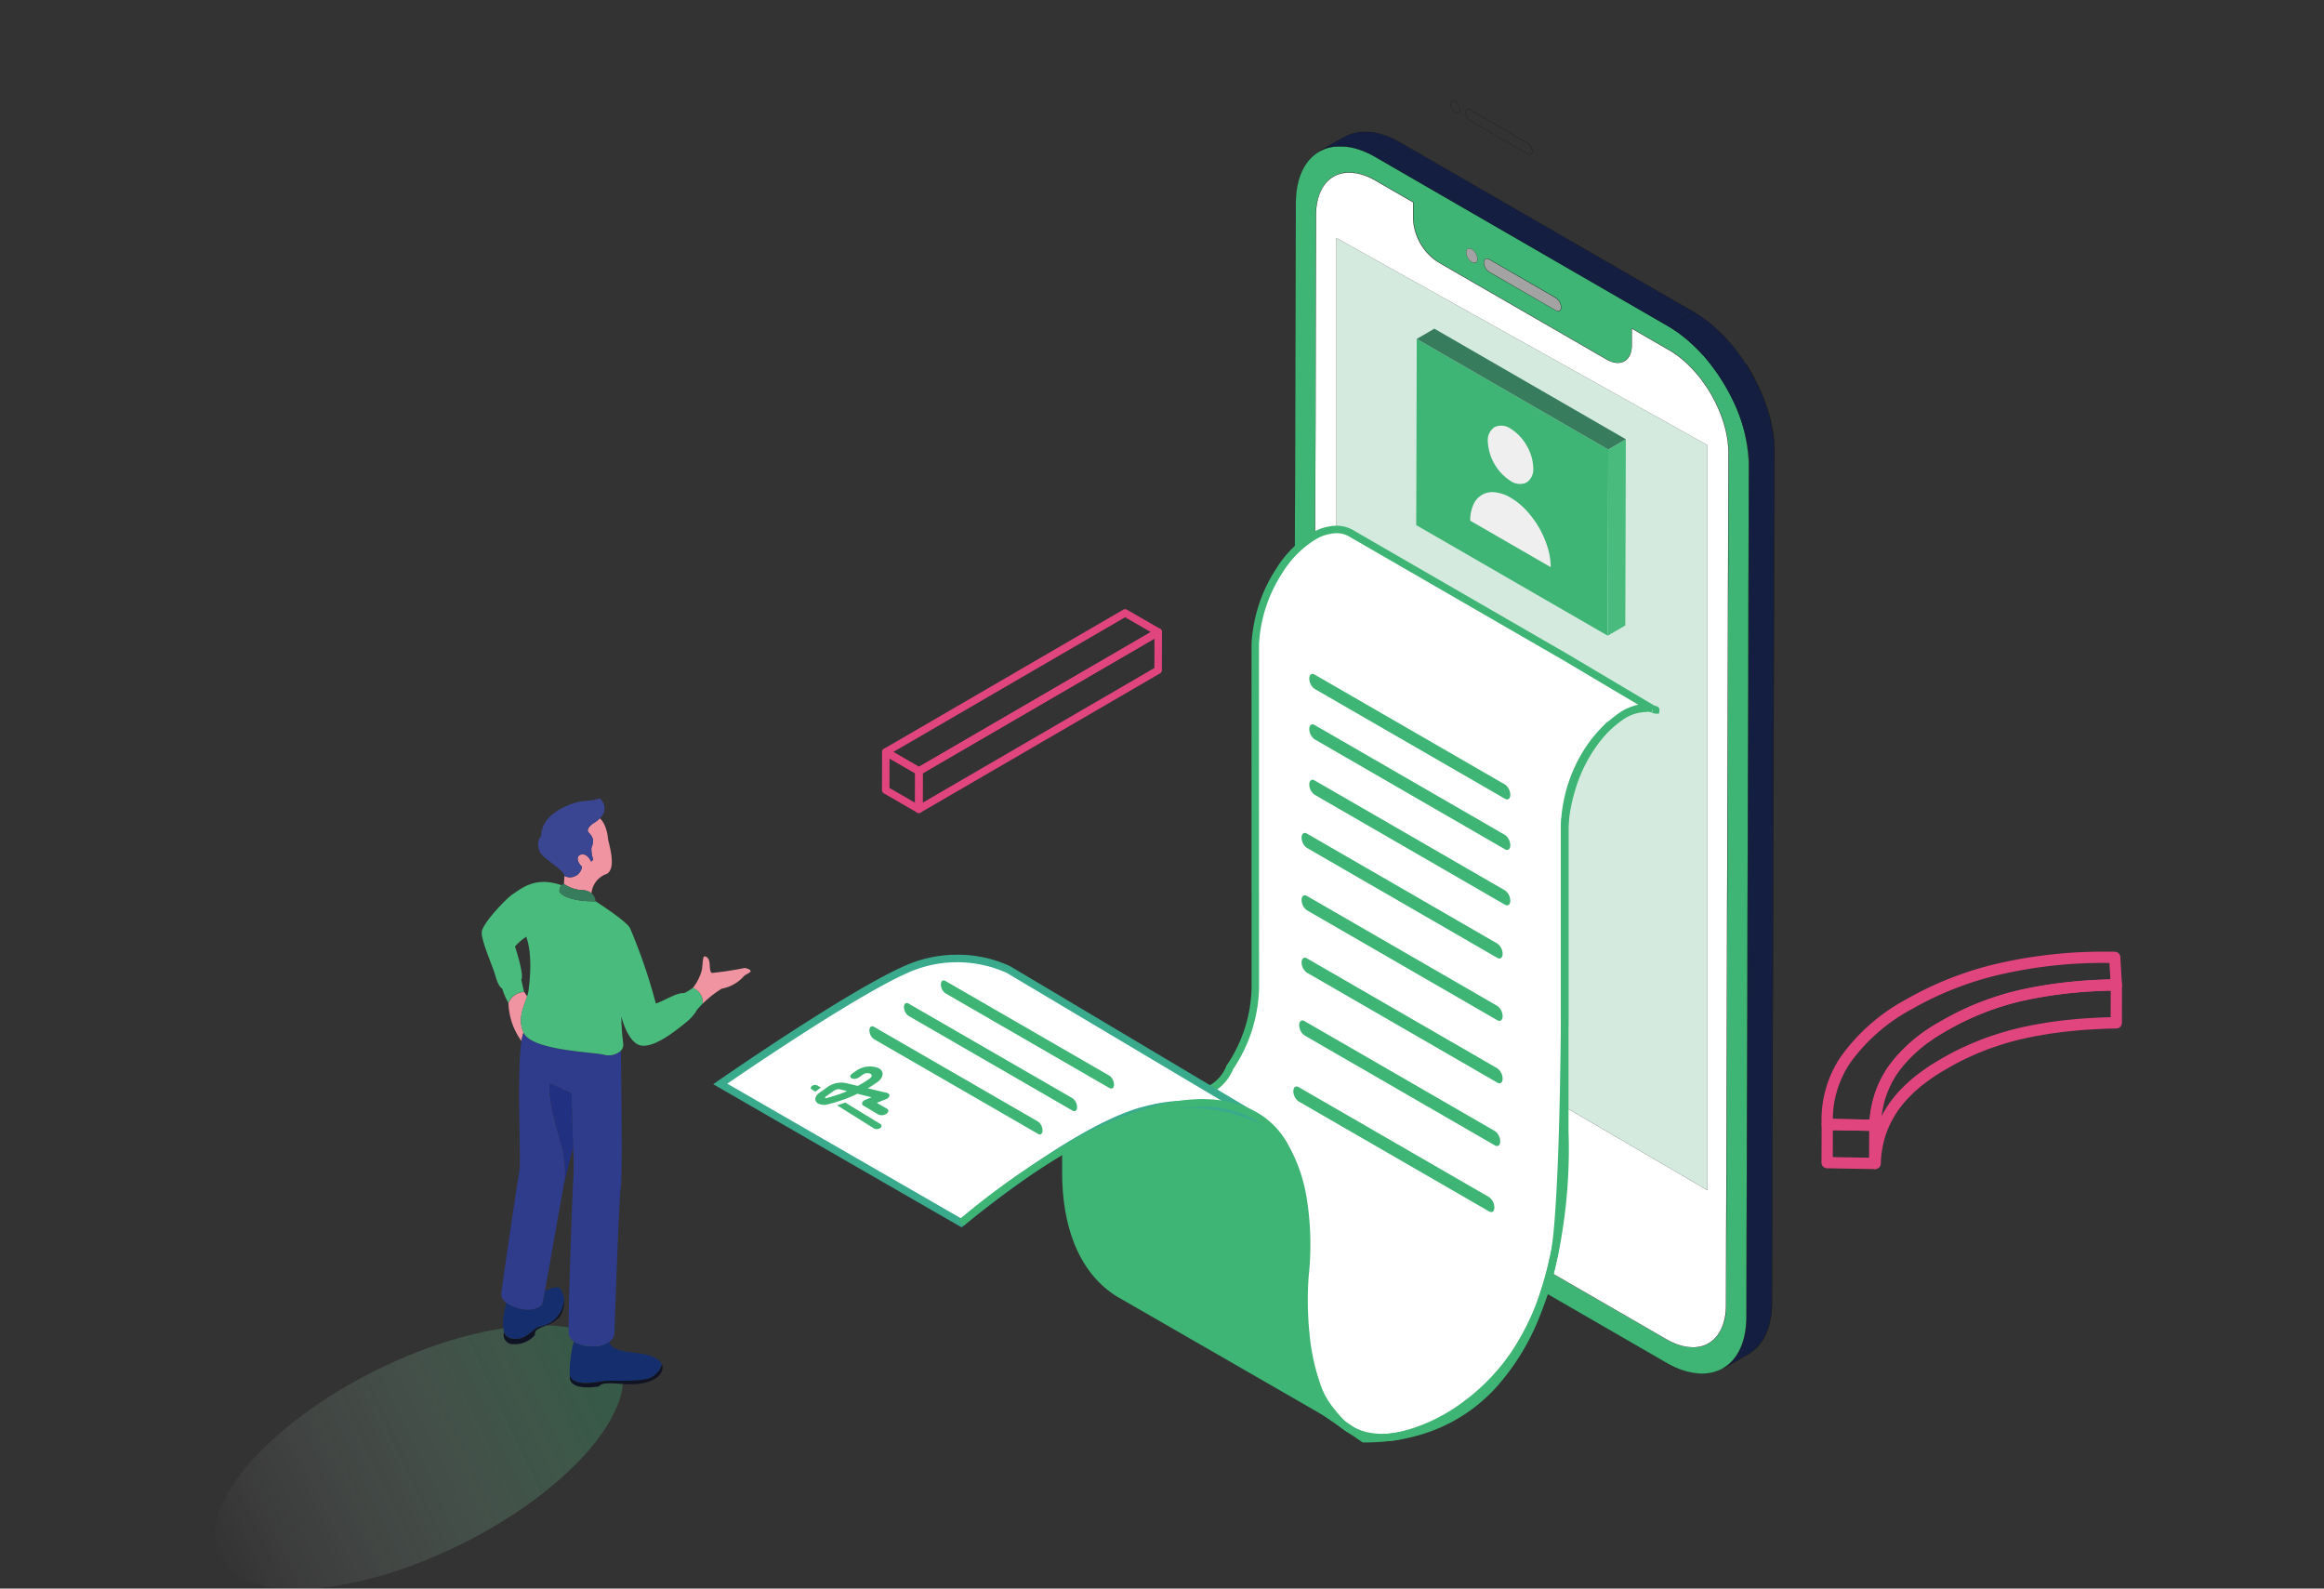 <svg xmlns="http://www.w3.org/2000/svg" xmlns:xlink="http://www.w3.org/1999/xlink" width="309.693" height="211.645" viewBox="0 0 309.693 211.645"><rect x="0" y="0" width="309.693" height="211.645" fill="#333333" stroke="none"/><defs><clipPath id="clip-path"><rect id="Rectangle_1645" data-name="Rectangle 1645" width="309.693" height="211.645" transform="translate(-95)" fill="none"></rect></clipPath><clipPath id="clip-path-2"><rect id="Rectangle_1641" data-name="Rectangle 1641" width="133.693" height="211.645" fill="none"></rect></clipPath><clipPath id="clip-path-3"><path id="Trac&#xE9;_4662" data-name="Trac&#xE9; 4662" d="M120.054,244.128c0,.224,0,.449.009.673l.019-5.091c-.009-.224-.009-.449-.009-.674Z" transform="translate(-120.054 -239.037)" fill="none"></path></clipPath><clipPath id="clip-path-4"><rect id="Rectangle_1643" data-name="Rectangle 1643" width="54.498" height="35.162" fill="red"></rect></clipPath><clipPath id="clip-path-5"><path id="Trac&#xE9;_4707" data-name="Trac&#xE9; 4707" d="M.619,278.721C3.794,285.1,18.291,284.337,33,277.016s24.056-18.425,20.882-24.8S36.208,246.6,21.5,253.917-2.556,272.343.619,278.721" transform="translate(0 -247.886)" fill="red"></path></clipPath><linearGradient id="linear-gradient" x1="0.229" y1="0.649" x2="0.748" y2="0.392" gradientUnits="objectBoundingBox"><stop offset="0" stop-color="#fff" stop-opacity="0"></stop><stop offset="1" stop-color="#3eb574"></stop></linearGradient><clipPath id="clip-path-6"><rect id="Rectangle_1646" data-name="Rectangle 1646" width="10.482" height="8.353" fill="#3eb574"></rect></clipPath></defs><g id="Groupe_3595" data-name="Groupe 3595" transform="translate(95)"><g id="Groupe_3656" data-name="Groupe 3656" clip-path="url(#clip-path)"><g id="Groupe_3646" data-name="Groupe 3646"><g id="Groupe_3645" data-name="Groupe 3645" clip-path="url(#clip-path-2)"><path id="Trac&#xE9;_4657" data-name="Trac&#xE9; 4657" d="M54.152,54.541a.5.5,0,0,1-.25-.067l-4.416-2.549a.5.5,0,0,1-.25-.434l.015-5.076a.5.5,0,0,1,.748-.43l4.416,2.549a.5.5,0,0,1,.249.434l-.014,5.075a.5.5,0,0,1-.5.5m-3.917-3.336,3.421,1.975.011-3.925-3.42-1.975Z" transform="translate(-26.706 53.773)" fill="#e1457e"></path><path id="Trac&#xE9;_4658" data-name="Trac&#xE9; 4658" d="M55.939,48.076a.5.5,0,0,1-.5-.5l.014-5.075a.5.5,0,0,1,.248-.43L87.59,23.54a.5.5,0,0,1,.749.432l-.014,5.076a.5.5,0,0,1-.248.429L56.189,48.008a.5.5,0,0,1-.25.068m.512-5.286-.011,3.919,30.887-17.95.011-3.919Z" transform="translate(-28.493 60.239)" fill="#e1457e"></path><path id="Trac&#xE9;_4659" data-name="Trac&#xE9; 4659" d="M54.172,41.97a.5.5,0,0,1-.249-.067l-4.416-2.549a.5.5,0,0,1,0-.863L81.392,19.96a.5.5,0,0,1,.5,0l4.417,2.549a.5.5,0,0,1,0,.863L54.423,41.9a.5.5,0,0,1-.251.068m-3.421-3.05,3.42,1.975L85.064,22.942l-3.42-1.975Z" transform="translate(-26.712 61.27)" fill="#e1457e"></path></g></g><g id="Groupe_3648" data-name="Groupe 3648" transform="translate(85.473 170.183)"><g id="Groupe_3647" data-name="Groupe 3647" clip-path="url(#clip-path-3)"><path id="Trac&#xE9;_4661" data-name="Trac&#xE9; 4661" d="M120.061,245.552a.75.75,0,0,1-.749-.719c-.008-.206-.019-.46-.01-.719l.016-4.7c0-.153,0-.283,0-.407a.75.75,0,0,1,1.5.031v.361c0,.093.006.186.01.279q0,.017,0,.034l-.018,5.091a.75.75,0,0,1-.736.747Z" transform="translate(-120.052 -239.037)" fill="#e1457e"></path></g></g><g id="Groupe_3655" data-name="Groupe 3655"><g id="Groupe_3661" data-name="Groupe 3661"><path id="Trac&#xE9;_4665" data-name="Trac&#xE9; 4665" d="M120.084,239.233h.014l6.339.117a.75.75,0,0,1,.736.752l-.018,5.083a.75.75,0,0,1-.763.747l-6.34-.108a.75.75,0,0,1-.737-.753l.019-5.091a.75.75,0,0,1,.75-.747Zm5.587,1.6-4.839-.089-.013,3.59,4.84.083Z" transform="translate(28.415 -90.172)" fill="#e1457e"></path><path id="Trac&#xE9;_4666" data-name="Trac&#xE9; 4666" d="M161.186,213.125a.75.75,0,0,1,.75.751l-.009,5.056a.75.75,0,0,1-.727.748c-.137,0-.272.006-.407.009s-.278,0-.417.009l-.115,0c-.045,0-.1.005-.153.006-.09,0-.179.006-.267.008s-.182,0-.271.009c-.166.009-.335.016-.5.023s-.316.013-.473.021c-.06.006-.115.008-.165.01-.033,0-.066,0-.1.006h-.018c-.129.009-.256.016-.384.023s-.233.013-.351.021c-.062.006-.12.009-.172.011-.033,0-.066,0-.1.006l-.028,0c-.288.016-.586.041-.873.064l-.072.006a.968.968,0,0,1-.1.011l-.272.025-.586.053-.261.026c-.156.019-.312.036-.463.052-.132.014-.263.028-.4.044-.048.008-.089.012-.119.014h-.013l-.042.006c-.288.032-.569.07-.865.11l-.1.014-.022,0-.076.012c-.044.007-.1.016-.157.023-.272.035-.534.077-.812.121l-.154.026-.3.052-.633.108c-.055.011-.105.019-.151.027l-.083.014-.038.007c-.175.029-.383.065-.6.11l-.124.026-.121.026c-.142.032-.29.063-.433.092s-.275.057-.407.087l-.016,0c-.227.046-.453.1-.692.158l-.064.015-.015,0-.081.021c-.044.012-.094.026-.149.039l-.512.128-.131.038-.129.038-.016,0-.193.056c-.1.029-.2.059-.307.087l-.126.038-.13.039-.01,0c-.1.03-.215.065-.321.1l-.205.064c-.051.018-.1.032-.137.044l-.057.018c-.033.013-.062.023-.092.033l-.024.008-.052.018c-.163.051-.32.1-.48.157l-.063.022-.085.03-.016.005c-.188.06-.387.132-.562.2l-.017.006c-.016.006-.04.016-.071.026l-.012,0c-.167.059-.324.114-.466.174l-.057.022-.029.012c-.028.011-.064.026-.105.041l-.483.194a.831.831,0,0,1-.095.038l-.258.109-.287.121-.051.02-.014.006c-.026.012-.062.028-.107.045l-.2.093-.245.111-.028.012c-.016.006-.031.014-.059.027l-.039.018c-.176.076-.353.16-.54.249l-.037.016-.017.008c-.025.013-.058.029-.1.046-.066.031-.132.064-.2.1s-.158.079-.238.117l-.063.03-.026.012-.035.02-.224.114c-.105.053-.205.1-.3.155l-.049.029-.014.008q-.028.018-.058.034l-.1.054c-.118.061-.229.119-.331.179l-.045.025-.054.029-.07.038c-.091.054-.181.1-.268.153s-.177.1-.259.148l-.023.013c-.1.056-.2.115-.306.179l-.2.118-.035.019-.014.008c-.037.024-.07.043-.1.06l-.042.025-.025.016-.124.074c-.04.026-.076.047-.106.064l-.042.025-.025.016-.1.062c-.047.033-.089.059-.122.079l-.023.014c-.057.041-.113.075-.163.1l-.04.023-.027.019-.051.036-.034.022-.038.025-.068.044-.045.033-.093.066-.042.027-.053.032c-.062.049-.124.09-.179.126l-.01.007-.029.018c-.01.006-.022.015-.041.029-.046.037-.088.066-.12.088l-.034.024a.685.685,0,0,1-.068.05l-.021.015-.046.032-.2.15a.747.747,0,0,1-.072.048l-.1.074c-.038.028-.076.056-.112.084l-.026.02c-.015.012-.036.03-.063.049s-.065.05-.09.07-.033.024-.049.037a.747.747,0,0,1-.081.058l-.03.024-.043.035-.1.081-.014.011-.012.01c-.018.016-.045.039-.079.065l-.1.079a1.641,1.641,0,0,1-.139.115l-.03.027-.057.05a1.56,1.56,0,0,1-.142.125l-.056.046c-.017.017-.035.033-.053.048s-.042.042-.074.069l-.062.057-.023.021a.669.669,0,0,1-.055.05,1.17,1.17,0,0,1-.113.1l-.04.039-.082.082q-.023.023-.048.044l-.026.026c-.026.026-.059.059-.1.1l-.009.009-.043.044-.011.011-.121.121-.306.307c-.015.015-.029.031-.044.047l-.054.059c-.02.024-.038.043-.052.058l-.015.017c-.036.041-.072.08-.108.119s-.053.057-.08.088l-.023.025-.151.172-.026.033q-.019.028-.041.054l-.073.088-.032.038c-.019.026-.037.047-.049.062l-.026.034-.1.123a1.443,1.443,0,0,1-.1.12l-.037.047-.024.031-.032.045-.018.025q-.015.022-.031.043c-.008.01-.015.02-.022.03-.019.027-.045.064-.077.1l-.027.032c-.026.042-.055.085-.084.126a.979.979,0,0,1-.058.088c-.027.042-.054.081-.078.116s-.035.051-.051.076c-.041.067-.083.135-.126.2s-.082.129-.12.193l-.081.134q-.076.128-.152.255c-.039.073-.077.144-.116.215s-.067.123-.1.186-.045.1-.062.131l-.01.019c-.056.1-.1.2-.151.3l-.012.024c-.009.018-.018.038-.027.058-.018.038-.035.077-.053.112s-.032.071-.051.117-.037.089-.058.134l-.047.11-.027.062c-.016.039-.031.079-.046.119s-.04.1-.06.153l0,.007c-.04.1-.075.18-.1.262l-.006.017-.13.39h0a.863.863,0,0,1-.03.1c-.031.094-.057.186-.085.288a1.064,1.064,0,0,1-.037.14c-.013.048-.026.1-.04.161s-.026.109-.04.164l0,.015a.749.749,0,0,1-.018.085c-.028.1-.05.212-.073.329l-.005.027q-.007.035-.017.068c-.008.042-.015.089-.023.137-.012.075-.025.153-.041.235l0,.015c0,.025-.009.059-.019.1-.017.093-.031.2-.045.3l0,.018c0,.034-.008.063-.012.084v.007c-.014.1-.03.219-.038.322a.88.88,0,0,1-.013.115v.008c-.015.12-.022.236-.031.372v.007q0,.037-.008.073v.013c0,.062-.005.124-.007.186,0,.08-.005.162-.011.249a.75.75,0,0,1-1.5-.051l.018-5.091c0-.165.01-.324.02-.476q0-.034.007-.067,0-.011,0-.022c.006-.087.013-.17.021-.249.005-.055.011-.11.014-.163a.9.9,0,0,1,.012-.11q0-.011,0-.023c.007-.056.013-.111.019-.165s.014-.132.024-.2c0-.032.008-.06.012-.08.011-.089.025-.174.037-.249.009-.056.018-.111.026-.166q0-.036.013-.071c0-.017.006-.037.011-.059.019-.128.043-.25.066-.368a.751.751,0,0,1,.027-.126c.023-.116.048-.234.079-.359l.006-.029q0-.017.006-.034c.028-.129.062-.26.1-.387a1.019,1.019,0,0,1,.036-.138c.036-.134.072-.266.117-.4a.86.86,0,0,1,.031-.1l.127-.383c.016-.047.034-.1.051-.144s.027-.073.039-.108l0-.005a1.016,1.016,0,0,1,.052-.124l.047-.121c.019-.05.038-.1.057-.147l.007-.018.025-.059.052-.121c.041-.1.089-.207.135-.309l.013-.027c.01-.021.021-.043.031-.065s.03-.064.044-.094c.034-.073.068-.139.1-.2.022-.043.043-.084.061-.121.023-.054.044-.1.06-.13l.008-.016.01-.02c.042-.079.084-.156.126-.233s.078-.142.117-.216a.751.751,0,0,1,.057-.092l.048-.083.075-.129.083-.138c.083-.14.168-.279.264-.425.026-.041.054-.081.082-.122l.033-.048a.92.92,0,0,1,.078-.124,2.1,2.1,0,0,1,.123-.177c.023-.032.044-.057.058-.074h0l.015-.019.022-.031.045-.063a1.191,1.191,0,0,1,.072-.1l.026-.034.036-.045.043-.055c.017-.024.033-.044.048-.061s.034-.044.049-.06l.066-.083.018-.022a1.191,1.191,0,0,1,.1-.131l.017-.022c.025-.032.057-.074.1-.118l.021-.026,0,0q.02-.028.042-.053l.188-.216.027-.029c.032-.036.063-.07.1-.1l.06-.065a.949.949,0,0,1,.066-.075q.023-.027.048-.053c.014-.014.028-.03.042-.045.031-.034.062-.068.093-.1l.008-.007.069-.068.435-.436q.025-.025.052-.047l.027-.027c.024-.023.054-.053.09-.086l.037-.037.011-.011.012-.012c.033-.033.063-.06.088-.082l.026-.023c.016-.016.033-.032.051-.046s.046-.046.081-.075l.054-.049.03-.027a1.767,1.767,0,0,1,.162-.146l.029-.025.061-.053c.029-.028.066-.063.109-.1s.087-.076.127-.109.092-.078.133-.108l0,0,.095-.076a1.6,1.6,0,0,1,.135-.109l.038-.031.071-.058a1.362,1.362,0,0,1,.111-.09l.017-.012.036-.026c.035-.024.069-.048.095-.068a1.189,1.189,0,0,1,.137-.107l.123-.092.107-.08q.025-.019.051-.036c.074-.056.154-.116.246-.176l.021-.015.064-.045.065-.045.111-.076.046-.028.025-.018.031-.022.148-.1c.03-.022.057-.04.078-.053l.017-.011c.057-.045.112-.082.162-.116l.022-.015.042-.027.032-.021c.028-.018.056-.037.086-.055l.04-.023.027-.019.039-.027c.057-.041.113-.075.158-.1l.014-.008.052-.028c.011-.006.043-.027.067-.043l.018-.012.025-.016.124-.075c.038-.025.072-.044.1-.061l.043-.026.029-.018.124-.075c.036-.023.069-.042.1-.058l.034-.02.046-.03a.75.75,0,0,1,.091-.051l.16-.1c.109-.065.221-.133.342-.2.187-.112.382-.223.563-.322l.02-.011.051-.027.1-.051.166-.09c.089-.049.18-.1.279-.15l.035-.02.01-.006a.749.749,0,0,1,.065-.038l.154-.081c.135-.071.274-.145.421-.215l.063-.03.027-.013q.03-.018.062-.033c.068-.032.137-.066.2-.1s.167-.084.255-.125l.027-.012.022-.011c.025-.012.057-.028.095-.045.094-.045.188-.087.282-.13s.173-.078.26-.119c.035-.018.066-.032.092-.043l.026-.012.025-.012.231-.1.245-.111.058-.023.014-.006c.027-.012.065-.03.113-.047l.28-.118.272-.115a.748.748,0,0,1,.084-.03l.5-.2.023-.009.045-.016.028-.012c.03-.013.07-.029.117-.045l.194-.074c.1-.04.211-.082.327-.123h0c.016-.007.042-.017.076-.029.1-.037.2-.071.3-.1s.182-.062.269-.093c.061-.024.122-.045.176-.063l.009,0,.011,0c.176-.056.34-.11.467-.153l.08-.028.024-.008.034-.012c.032-.011.06-.019.081-.024l.019-.006c.041-.012.077-.024.113-.036l.028-.009.028-.009c.084-.024.169-.051.258-.079s.194-.062.3-.092l.249-.074h0c.177-.059.354-.106.526-.151l.161-.047.11-.032.03-.008.3-.075.24-.06.021-.005.082-.021c.045-.012.1-.027.153-.039.244-.059.519-.125.792-.182l.042-.009c.26-.059.53-.119.809-.172l.144-.031.1-.021.038-.007c.1-.016.194-.035.3-.055s.222-.043.34-.062l.132-.022c.029-.006.054-.011.072-.013l.042-.009.955-.162.159-.027h.007c.279-.045.568-.092.87-.13l.015,0,.083-.012c.042-.007.09-.015.143-.021.294-.041.634-.087.981-.125.042-.006.078-.01.1-.012h.012l.041-.006.067-.008c.265-.032.539-.065.814-.09.04-.006.074-.009.1-.012h.012a.75.75,0,0,1,.1-.011h.005c.023,0,.054-.006.091-.007l.766-.071.093-.008h.008c.024,0,.057-.008.1-.01.312-.026.634-.053.959-.071.058-.005.111-.008.159-.01s.074,0,.1-.006l.022,0c.251-.018.5-.036.751-.046.089-.008.2-.018.306-.019.329-.018.664-.035,1-.045h.02c.092,0,.183-.007.271-.009s.155,0,.231-.008l.144,0c.049,0,.105-.005.168-.006h.022C160.633,213.134,160.907,213.125,161.186,213.125Zm-.758,5.071.007-3.555h-.051l-.131,0c-.048,0-.1,0-.161.005-.082,0-.166.006-.25.008s-.171,0-.249.009h-.049c-.317.009-.645.027-.962.044h-.045c-.056,0-.14.008-.207.014l-.043,0c-.232.009-.468.025-.709.043-.06.006-.116.009-.166.011s-.074,0-.1.006l-.036,0c-.314.017-.637.044-.949.07h0c-.024,0-.055.008-.093.01l-.074.007-.785.073-.045,0h-.006l-.058.005-.081.009h-.012l-.064.008c-.262.023-.523.055-.8.088l-.045.005c-.048.008-.089.012-.118.014h-.013l-.042.006c-.337.037-.675.083-.966.123l-.017,0c-.026,0-.053.008-.08.012-.047.008-.1.017-.161.023-.273.035-.546.079-.811.121l-.157.026-.919.156c-.035.008-.065.013-.086.016l-.036.007-.161.027c-.1.017-.2.036-.305.056s-.207.04-.317.058l-.093.02-.134.029-.03.006c-.257.048-.5.1-.768.163l-.048.011-.012,0c-.254.053-.51.115-.758.174l-.015,0-.081.021c-.044.012-.094.026-.149.039l-.229.057-.287.072-.106.031-.151.044-.026.007-.009,0c-.16.042-.311.082-.446.127l-.022.007-.01,0-.264.079c-.089.025-.173.052-.263.081s-.185.059-.284.087l-.013,0c-.042.014-.088.029-.142.045-.028.01-.053.017-.076.022l-.051.018-.024.008-.038.014c-.133.044-.309.1-.5.164h0c-.034.011-.076.025-.094.033l-.029.011c-.106.039-.21.074-.311.108s-.19.065-.281.1l-.015.005-.071.027c-.088.031-.179.066-.276.1-.077.03-.154.06-.23.088l-.021.007-.028.012c-.029.012-.066.027-.109.043l0,0-.489.2a.876.876,0,0,1-.125.048l-.224.094-.288.122-.051.02-.013.006c-.026.012-.062.028-.107.045l-.2.093-.235.107-.062.028-.027.012-.021.01c-.1.047-.2.092-.3.136s-.18.081-.269.124l-.032.014-.022.011c-.025.013-.058.029-.1.046-.066.031-.135.066-.208.1s-.138.069-.208.1c-.047.026-.088.046-.121.061l-.036.017-.013.006c-.121.057-.242.121-.37.189l-.133.07-.051.03-.011.006a.75.75,0,0,1-.068.038c-.084.042-.168.089-.257.138l-.2.107-.014.007-.054.029-.084.045c-.165.09-.342.192-.513.294l-.023.013c-.1.056-.2.116-.307.179l-.162.1a.817.817,0,0,1-.1.059l-.083.05-.042.025-.025.016-.122.074c-.04.026-.076.047-.105.064l-.044.026-.025.016-.126.076c-.053.035-.116.077-.192.117l-.048.029-.023.016-.029.021a1.665,1.665,0,0,1-.171.109l-.019.012-.077.049-.008.005c-.027.018-.064.043-.077.054l-.018.014c-.038.029-.074.053-.1.07l-.02.013-.032.023-.148.1a1.59,1.59,0,0,1-.148.1l-.061.042-.084.057-.006,0-.02.014-.07.048c-.054.035-.106.074-.163.117a.842.842,0,0,1-.092.067l-.083.062c-.04.029-.079.058-.117.088l-.044.032-.019.016c-.076.063-.157.12-.215.16l-.016.012-.042.036-.076.062-.061.05-.032.024-.021.016q-.022.021-.046.041l-.127.1-.012.01-.019.014-.028.021q-.025.024-.052.046c-.036.029-.059.047-.067.056a.749.749,0,0,1-.064.056l-.029.029a.748.748,0,0,1-.063.056l-.035.03c-.028.025-.056.05-.087.075l-.013.01-.028.027c-.034.034-.066.063-.092.086l-.029.027-.042.038c-.019.019-.047.047-.084.079l-.055.05-.025.023-.014.013-.013.013-.038.039a.752.752,0,0,1-.062.057l-.027.027c-.024.024-.055.055-.093.088l-.417.418-.079.078-.039.043-.056.061c-.02.023-.037.042-.051.057l-.013.015c-.037.043-.075.083-.112.123s-.051.054-.076.083l-.025.027-.153.176-.025.032h0a.749.749,0,0,1-.076.091l-.024.031c-.02.025-.04.051-.061.077l-.018.021q-.016.024-.034.047l-.039.049-.049.061c-.017.023-.033.044-.047.06s-.03.039-.044.054l0,.006-.052.066-.027.034-.025.033a.752.752,0,0,1-.057.081c-.008.01-.014.02-.022.03-.018.026-.037.052-.057.079s-.044.057-.058.074l-.025.033a.63.63,0,0,0-.04.059l-.016.025-.014.021-.021.036c-.032.052-.065.1-.093.14-.018.026-.036.052-.053.078l-.01.015c-.08.121-.156.247-.233.375l-.083.137-.062.107-.069.118a.761.761,0,0,1-.046.077l-.089.165c-.037.068-.074.136-.111.206l0,.01c-.009.019-.017.033-.02.042s-.011.026-.017.039c-.033.072-.067.138-.1.2s-.051.1-.071.142l-.011.024c-.01.021-.021.043-.031.065s-.029.062-.043.091c-.041.091-.079.176-.109.248l0,.009-.058.135-.021.049-.047.121-.053.137c-.014.038-.028.069-.039.091s-.026.074-.04.112-.026.07-.037.1l-.128.385a.837.837,0,0,1-.033.109c-.032.093-.061.2-.093.321l-.009.031q0,.021-.01.041c-.031.118-.061.23-.083.331,0,.018-.006.035-.009.05s-.009.045-.014.067c-.027.1-.05.212-.073.327a.779.779,0,0,1-.025.116c-.022.111-.042.216-.055.314q0,.031-.011.061c0,.019-.007.042-.012.068-.008.056-.017.111-.026.168s-.02.121-.027.178c0,.035-.008.064-.012.086v.008c0,.035-.009.072-.014.111.039-.073.078-.144.117-.216s.078-.143.117-.216l.021-.037c.054-.089.106-.176.158-.264l0-.006.081-.135c.045-.076.093-.151.139-.224s.076-.12.112-.18l.006-.01c.031-.05.063-.1.09-.136s.037-.053.053-.08l.01-.015.014-.021a.75.75,0,0,1,.07-.1.585.585,0,0,0,.039-.058q.013-.022.028-.044a1.314,1.314,0,0,1,.106-.139l.01-.015c.015-.022.035-.051.06-.082l.021-.029.021-.029c.012-.019.025-.036.039-.053l.036-.046.067-.085.03-.034.007-.01.014-.02.02-.026.092-.114c.021-.029.04-.051.053-.067l.032-.041.046-.056.063-.076.033-.043a.751.751,0,0,1,.053-.067l.181-.207,0-.005.028-.03.092-.1.064-.07c.024-.03.045-.053.062-.07s.032-.037.05-.055.029-.031.044-.047c.03-.033.061-.066.091-.1l.306-.307.124-.124.056-.057.025-.025q.025-.025.052-.047l.025-.025c.024-.024.056-.056.094-.09l.054-.054.005-.005.013-.012a2,2,0,0,1,.151-.138c.018-.018.044-.044.078-.073l.06-.054.023-.021a.666.666,0,0,1,.053-.049c.019-.018.046-.045.081-.075.054-.05.108-.094.156-.132l.007-.006.021-.02.014-.014q.025-.024.051-.046l.038-.033c.028-.025.057-.05.088-.076l.018-.014.013-.01.021-.016a.752.752,0,0,1,.062-.055l.135-.108.014-.011.012-.01c.019-.016.046-.039.08-.066l.077-.062.055-.045.018-.014.011-.009a1.27,1.27,0,0,1,.11-.082l.061-.047c.016-.012.033-.024.049-.038l.044-.034c.017-.014.041-.034.073-.057s.088-.067.133-.1.07-.052.1-.077a.75.75,0,0,1,.078-.053l.011-.007.182-.136.039-.027.021-.015.033-.023c.042-.033.08-.059.109-.08l.034-.024.022-.018c.045-.034.1-.074.167-.116.03-.02.07-.047.084-.058l.018-.014a1.814,1.814,0,0,1,.175-.115l.035-.025c.034-.024.067-.049.1-.074l.03-.019.038-.025.066-.043.017-.012a1.642,1.642,0,0,1,.176-.112l.048-.03.031-.021c.031-.02.061-.039.091-.057l.022-.014a.755.755,0,0,1,.067-.046l.124-.075c.036-.023.069-.043.1-.058l.042-.025.042-.026.116-.069c.037-.023.069-.043.1-.058l.042-.025.038-.024a.908.908,0,0,1,.1-.06l.147-.088c.109-.065.221-.133.341-.2.1-.058.192-.111.285-.163s.173-.1.253-.144l.045-.025.051-.027.08-.043c.129-.075.256-.141.379-.205l.076-.04.041-.024.014-.008.045-.027c.123-.068.247-.13.367-.19l.19-.1c.053-.03.1-.052.134-.068l.036-.017.016-.008c.071-.033.142-.069.213-.1s.163-.082.245-.12l.035-.015.017-.008c.025-.013.058-.029.1-.046.18-.086.366-.174.555-.256.039-.019.085-.041.14-.063l.218-.1.245-.111.058-.023.014-.006c.027-.012.065-.03.113-.047l.279-.118.267-.113.055-.022.014-.006.018-.007.522-.209.041-.015.028-.012c.027-.011.062-.026.1-.04.177-.074.356-.137.529-.2l.02-.007.009,0,.066-.024c.184-.067.391-.143.6-.21l.049-.018.1-.036c.159-.053.317-.106.485-.159l.072-.025.024-.008.013,0c.062-.023.119-.04.164-.053l.06-.019.047-.016.209-.065c.114-.036.231-.073.352-.107l.131-.039.134-.04.026-.007c.09-.023.181-.05.278-.079l.208-.06.141-.041.129-.038.035-.01.538-.135.021-.005.081-.021c.045-.012.1-.027.153-.039l.058-.014c.239-.057.485-.117.734-.168.144-.033.288-.062.428-.091s.276-.057.408-.087l.143-.03.114-.024.008,0c.241-.05.463-.089.651-.12.054-.011.1-.019.148-.026l.083-.014.033-.007.653-.111.3-.051.17-.028c.278-.045.567-.091.866-.129l.016,0,.076-.012c.043-.007.1-.016.154-.023l.093-.013c.286-.039.582-.079.883-.112.042-.007.079-.01.1-.012h.012l.04-.006c.146-.018.291-.033.437-.049s.3-.032.45-.05l.021,0,.263-.026h.011l.586-.053.292-.027h0a.96.96,0,0,1,.1-.011l.063-.005c.292-.024.594-.049.9-.066.055,0,.107-.007.154-.01s.077,0,.1-.006l.023,0c.13-.009.257-.016.385-.023s.233-.013.352-.021c.057-.005.111-.008.159-.01s.077,0,.1-.006l.037,0c.17-.009.339-.016.509-.023s.326-.013.488-.022c.111-.005.213-.008.312-.01.083,0,.166,0,.251-.008l.124,0c.046,0,.1-.005.157-.006Z" transform="translate(25.836 -82.652)" fill="#e1457e"></path><path id="Trac&#xE9;_4667" data-name="Trac&#xE9; 4667" d="M157.294,207.955c.366,0,.739,0,1.108.008a.75.75,0,0,1,.738.706l.216,3.673a.75.75,0,0,1-.74.794,60.188,60.188,0,0,0-12.212,1.3,36.153,36.153,0,0,0-10.319,4.011,19.732,19.732,0,0,0-6.786,5.874,12.968,12.968,0,0,0-2.124,6.789.749.749,0,0,1-.762.727l-6.34-.107a.75.75,0,0,1-.737-.719,14.962,14.962,0,0,1,2.629-9.171,25.617,25.617,0,0,1,8.537-7.474,45.105,45.105,0,0,1,12.242-4.818A62.921,62.921,0,0,1,157.294,207.955Zm.39,1.5h-.39a61.425,61.425,0,0,0-14.2,1.554,43.609,43.609,0,0,0-11.836,4.655,24.156,24.156,0,0,0-8.048,7.017,13.49,13.49,0,0,0-2.385,7.563l4.893.083a14.4,14.4,0,0,1,2.326-6.822,21.172,21.172,0,0,1,7.291-6.353,37.653,37.653,0,0,1,10.748-4.178,60.835,60.835,0,0,1,11.732-1.324Z" transform="translate(28.413 -81.163)" fill="#e1457e"></path><path id="Trac&#xE9;_4669" data-name="Trac&#xE9; 4669" d="M141.228,20.431h0a.6.6,0,0,1,.3.092l7.6,4.409a1.421,1.421,0,0,1,.644,1.106c0,.282-.137.457-.357.457a.6.6,0,0,1-.3-.092l-7.6-4.409a1.425,1.425,0,0,1-.644-1.107.533.533,0,0,1,.1-.335A.32.32,0,0,1,141.228,20.431Zm8.183,6.045c.208,0,.337-.167.337-.437a1.4,1.4,0,0,0-.634-1.089l-7.6-4.409a.576.576,0,0,0-.286-.089h0a.3.3,0,0,0-.243.114.514.514,0,0,0-.094.323,1.4,1.4,0,0,0,.634,1.09l7.6,4.409A.576.576,0,0,0,149.411,26.475Z" transform="translate(-40.581 -5.888)" fill="#040506"></path><path id="Trac&#xE9;_4673" data-name="Trac&#xE9; 4673" d="M138.393,18.8h0a.6.6,0,0,1,.3.092A1.425,1.425,0,0,1,139.333,20c0,.282-.137.457-.357.457a.6.6,0,0,1-.3-.092,1.425,1.425,0,0,1-.644-1.107.533.533,0,0,1,.1-.335A.32.32,0,0,1,138.393,18.8Zm.583,1.636c.208,0,.337-.167.337-.437a1.4,1.4,0,0,0-.634-1.09.575.575,0,0,0-.286-.089h0a.3.3,0,0,0-.243.114.514.514,0,0,0-.094.323,1.4,1.4,0,0,0,.634,1.09A.575.575,0,0,0,138.976,20.44Z" transform="translate(-39.764 -5.42)" fill="#040506"></path><path id="Trac&#xE9;_4680" data-name="Trac&#xE9; 4680" d="M138.943,160.012c0,3.484,1.786,7.369,4.03,8.7,2.289,1.359,4.178-.448,4.178-4.06s-1.89-7.556-4.178-8.785c-2.244-1.2-4.03.66-4.03,4.144" transform="translate(-40.022 -44.792)" fill="#51abe2"></path><path id="Trac&#xE9;_4681" data-name="Trac&#xE9; 4681" d="M141.654,155.491h0a2.808,2.808,0,0,1,1.323.368c2.307,1.238,4.184,5.183,4.184,8.794,0,2.7-1.092,4.522-2.718,4.522a2.905,2.905,0,0,1-1.476-.453,7.959,7.959,0,0,1-2.861-3.548,12.594,12.594,0,0,1-1.175-5.162,6.371,6.371,0,0,1,.762-3.3A2.274,2.274,0,0,1,141.654,155.491Zm2.79,13.663c1.613,0,2.7-1.809,2.7-4.5,0-3.6-1.872-7.541-4.173-8.776a2.789,2.789,0,0,0-1.314-.365h0a2.255,2.255,0,0,0-1.942,1.213,6.352,6.352,0,0,0-.759,3.287,12.574,12.574,0,0,0,1.173,5.153,7.939,7.939,0,0,0,2.853,3.539A2.886,2.886,0,0,0,144.444,169.155Z" transform="translate(-40.022 -44.792)" fill="#040506"></path><path id="Trac&#xE9;_4682" data-name="Trac&#xE9; 4682" d="M128.983,151.79h0a1.741,1.741,0,0,1,.82.228c1.428.767,2.59,3.209,2.59,5.443,0,1.675-.677,2.8-1.685,2.8a1.8,1.8,0,0,1-.914-.281c-1.377-.818-2.5-3.236-2.5-5.391a3.945,3.945,0,0,1,.472-2.042A1.41,1.41,0,0,1,128.983,151.79Zm1.725,8.452c1,0,1.665-1.118,1.665-2.781,0-2.228-1.157-4.662-2.579-5.426a1.721,1.721,0,0,0-.811-.226h0a1.391,1.391,0,0,0-1.2.749,3.926,3.926,0,0,0-.469,2.032c0,2.148,1.116,4.559,2.488,5.374A1.78,1.78,0,0,0,130.708,160.242Z" transform="translate(-36.67 -43.726)" fill="#51abe2"></path><path id="Trac&#xE9;_4704" data-name="Trac&#xE9; 4704" d="M144.191,50.788a4.73,4.73,0,0,1,2.147,3.718,1.5,1.5,0,0,1-.636,1.387,1.525,1.525,0,0,1-1.524-.155,4.732,4.732,0,0,1-2.148-3.719,1.505,1.505,0,0,1,.636-1.386,1.525,1.525,0,0,1,1.526.156m-1.533,3.344a4.365,4.365,0,0,0,1.519,1.6,1.522,1.522,0,0,0,1.523.154,1.5,1.5,0,0,0,.635-1.383,4.726,4.726,0,0,0-2.144-3.713,1.521,1.521,0,0,0-1.523-.154,1.5,1.5,0,0,0-.635,1.384,4.323,4.323,0,0,0,.625,2.111" transform="translate(-40.911 -14.544)" fill="#efefef"></path><path id="Trac&#xE9;_4705" data-name="Trac&#xE9; 4705" d="M140.812,59.6a2.043,2.043,0,0,1,1.215-.239,3.675,3.675,0,0,1,1.488.513,6.571,6.571,0,0,1,1.484,1.2,9.091,9.091,0,0,1,2.024,3.506,6.453,6.453,0,0,1,.294,1.881l-7.632-4.408a3.61,3.61,0,0,1,.3-1.534,2.022,2.022,0,0,1,.823-.922m6.5,6.86a6.49,6.49,0,0,0-.294-1.876,9.067,9.067,0,0,0-2.023-3.5,6.556,6.556,0,0,0-1.483-1.2,3.661,3.661,0,0,0-1.486-.513,1.945,1.945,0,0,0-2.036,1.16,3.613,3.613,0,0,0-.3,1.531l7.626,4.4" transform="translate(-40.236 -17.095)" fill="#efefef"></path><path id="Trac&#xE9;_4713" data-name="Trac&#xE9; 4713" d="M65.362,244.607c.009-.047.019-.085.028-.132-.01.047-.019.094-.028.132" transform="translate(-18.827 -70.421)" fill="#c45b59"></path><path id="Trac&#xE9;_4715" data-name="Trac&#xE9; 4715" d="M65.269,244.97c.009-.038.019-.075.028-.113-.01.038-.019.075-.028.113" transform="translate(-18.801 -70.531)" fill="#c45b59"></path><path id="Trac&#xE9;_4716" data-name="Trac&#xE9; 4716" d="M65.15,245.335c.009-.028.019-.056.028-.094-.01.038-.019.065-.028.094" transform="translate(-18.766 -70.641)" fill="#c45b59"></path><path id="Trac&#xE9;_4718" data-name="Trac&#xE9; 4718" d="M65.758,220.208c0-.009.009-.028.009-.038-.009.009-.009.019-.009.038" transform="translate(-18.941 -63.42)" fill="#3c92d1"></path><path id="Trac&#xE9;_4719" data-name="Trac&#xE9; 4719" d="M65.864,219.724c0-.019.009-.038.009-.056a.12.12,0,0,1-.009.056" transform="translate(-18.972 -63.275)" fill="#3c92d1"></path><path id="Trac&#xE9;_4720" data-name="Trac&#xE9; 4720" d="M67.053,214.973h0" transform="translate(-19.315 -61.921)" fill="#3c92d1"></path><path id="Trac&#xE9;_4721" data-name="Trac&#xE9; 4721" d="M66.974,215.24a.581.581,0,0,0,.019-.066.137.137,0,0,1-.019.066" transform="translate(-19.292 -61.981)" fill="#3c92d1"></path><path id="Trac&#xE9;_4722" data-name="Trac&#xE9; 4722" d="M67.106,214.766a.036.036,0,0,1,.009-.028.036.036,0,0,0-.009.028" transform="translate(-19.33 -61.855)" fill="#3c92d1"></path><path id="Trac&#xE9;_4723" data-name="Trac&#xE9; 4723" d="M67.132,214.633a.073.073,0,0,0,.009-.029.073.073,0,0,1-.009.029" transform="translate(-19.337 -61.817)" fill="#3c92d1"></path><path id="Trac&#xE9;_4724" data-name="Trac&#xE9; 4724" d="M66.485,217.215v0Z" transform="translate(-19.151 -62.563)" fill="#3c92d1"></path><path id="Trac&#xE9;_4726" data-name="Trac&#xE9; 4726" d="M66.353,217.706c0-.019.009-.028.009-.047a.071.071,0,0,1-.009.047" transform="translate(-19.113 -62.696)" fill="#3c92d1"></path><path id="Trac&#xE9;_4727" data-name="Trac&#xE9; 4727" d="M66.815,215.912c0-.009.009-.028.009-.038a.058.058,0,0,0-.009.038" transform="translate(-19.246 -62.182)" fill="#3c92d1"></path><path id="Trac&#xE9;_4728" data-name="Trac&#xE9; 4728" d="M66.71,216.316c0-.009,0-.009.009-.019-.009,0-.009.009-.009.019" transform="translate(-19.216 -62.304)" fill="#3c92d1"></path><path id="Trac&#xE9;_4729" data-name="Trac&#xE9; 4729" d="M65.983,219.217c0-.009.009-.028.009-.038a.058.058,0,0,1-.009.038" transform="translate(-19.006 -63.134)" fill="#3c92d1"></path><path id="Trac&#xE9;_4730" data-name="Trac&#xE9; 4730" d="M66.234,218.23c.009-.019.009-.038.019-.056a.134.134,0,0,0-.019.056" transform="translate(-19.079 -62.845)" fill="#3c92d1"></path><g id="Groupe_3660" data-name="Groupe 3660" transform="translate(-66.448 0.08)"><g id="Groupe_3653" data-name="Groupe 3653" transform="translate(0 176.483)" opacity="0.3"><g id="Groupe_3652" data-name="Groupe 3652"><g id="Groupe_3651" data-name="Groupe 3651" clip-path="url(#clip-path-4)"><g id="Groupe_3650" data-name="Groupe 3650" transform="translate(0 0)"><g id="Groupe_3649" data-name="Groupe 3649" clip-path="url(#clip-path-5)"><rect id="Rectangle_1642" data-name="Rectangle 1642" width="96.113" height="101.809" transform="translate(-20.647 -33.185)" fill="url(#linear-gradient)"></rect></g></g></g></g></g><path id="Trac&#xE9;_4708" data-name="Trac&#xE9; 4708" d="M57.172,185.517l.386.612c-.452,1.411-1.308,2.926-.471,4.809a5.031,5.031,0,0,0-.273,1.138,8.988,8.988,0,0,1-1.75-5.1,2.393,2.393,0,0,1,2.107-1.459" transform="translate(-15.86 -53.438)" fill="#ef94a0"></path><path id="Trac&#xE9;_4709" data-name="Trac&#xE9; 4709" d="M65.454,161.763l.066-1.063a1.605,1.605,0,0,0,2.333-1.233c-.461-.367-.8-1.185-.386-1.487.546-.4,1.186-.047,1.618.819l.273-.273a4.259,4.259,0,0,1-.254-1.487c.094-.5.64-1.138-.367-2.126-.329-.33.142-.941.753-1.3a3.8,3.8,0,0,0,.734-.584s.913.612,1.11,2.832c.386,1.534.979,3.905-.179,4.574a3,3,0,0,0-2.033,2.578,1.951,1.951,0,0,0-1.025-.405,4.726,4.726,0,0,1-2.644-.847" transform="translate(-18.854 -44.08)" fill="#ef94a0"></path><path id="Trac&#xE9;_4710" data-name="Trac&#xE9; 4710" d="M70.429,256.906c-1.346.254-3.886.339-3.905-1.185a17.026,17.026,0,0,1,.546-4.771,5.121,5.121,0,0,0,2.39.631,3.842,3.842,0,0,0,2.38-.631s-.085.809,1.609,1.223,4.536.207,5.354,1.807a2.779,2.779,0,0,1-2.4,2.013c-1.647.3-4.78.094-5.325.207-.565.009-3.952.94-4.554-.753v.273c.019,1.534,2.559,1.44,3.905,1.185" transform="translate(-19.162 -72.286)" fill="#152e6d"></path><path id="Trac&#xE9;_4711" data-name="Trac&#xE9; 4711" d="M70.456,258.132c-1.346.254-3.886.339-3.905-1.185v-.273c.593,1.694,3.981.763,4.554.753.545-.113,3.679.094,5.325-.207a2.779,2.779,0,0,0,2.4-2.013.36.36,0,0,1,.038.094.933.933,0,0,1,.038.339c-.019.6-.471,1.543-2.239,1.995-.151.037-.32.075-.49.1a6.564,6.564,0,0,1-.865.1,12.481,12.481,0,0,1-1.336,0c-.292-.009-.584-.028-.856-.047-.414-.028-.809-.056-1.167-.056-.724-.009-1.27.066-1.5.4" transform="translate(-19.17 -73.512)" fill="#101324"></path><path id="Trac&#xE9;_4712" data-name="Trac&#xE9; 4712" d="M89.574,183.071a6.55,6.55,0,0,0,1.214-2.446c.132-1.064.112-1.807.377-1.769s.6.254.649.979.057,1.11.311,1.232a42.772,42.772,0,0,0,4.272-.649c.339-.047,1.063.273.847.5s-.8.424-.978.706a5.187,5.187,0,0,1-2.832,1.534,13.715,13.715,0,0,0-2.522,1.986,2.1,2.1,0,0,0-1.336-2.07" transform="translate(-25.802 -51.519)" fill="#ef94a0"></path><path id="Trac&#xE9;_4714" data-name="Trac&#xE9; 4714" d="M59.242,243.13a18.087,18.087,0,0,0,.4-1.863s1.534-.734,1.957-.386a2.981,2.981,0,0,1,.546,2.428,3.808,3.808,0,0,0,.037-.79,3.908,3.908,0,0,1-3.4,3.547c-.583.142-1.5,1.544-2.964,1.59s-1.628-.922-1.628-.922c-.122-.565-.357-1.4.3-3.886a4.666,4.666,0,0,0,1.534.724c1.995.574,3.03-.235,3.218-.442" transform="translate(-15.568 -69.358)" fill="#152e6d"></path><path id="Trac&#xE9;_4717" data-name="Trac&#xE9; 4717" d="M55.844,248.356c1.477-.047,2.381-1.459,2.964-1.59a3.908,3.908,0,0,0,3.4-3.547,3.734,3.734,0,0,1-.038.79c-.009.038-.009.066-.019.1s-.019.085-.028.132a.739.739,0,0,1-.038.141l-.028.113-.057.169c-.009.029-.019.057-.028.094a2.051,2.051,0,0,1-.113.263c-.715,1.506-3.029,1.666-3.434,2.3a1.154,1.154,0,0,0-.1.527,3.482,3.482,0,0,1-2.861,1.214,1.243,1.243,0,0,1-1.252-1.628c.01,0,.16.978,1.637.922" transform="translate(-15.595 -70.059)" fill="#101324"></path><path id="Trac&#xE9;_4725" data-name="Trac&#xE9; 4725" d="M67.324,196.052a2.434,2.434,0,0,0,2.334-.5s.244,16.052,0,17.9-.791,17.52-.856,19.684a1.506,1.506,0,0,1-.649,1.148,3.833,3.833,0,0,1-2.371.63,5.272,5.272,0,0,1-2.39-.63,1.426,1.426,0,0,1-.669-.979c-.169-1.232.518-20.089.622-21.293a32.415,32.415,0,0,0-.066-3.6l-.207-7.2-2.917-1.336c-.273,2.268,1.44,7.753,1.778,8.948a18.852,18.852,0,0,1,.273,3.887c-.056.235-.1.451-.141.639-.244,1.176-1.788,10.219-2.54,14.189a18.809,18.809,0,0,1-.4,1.863c-.179.207-1.223,1.017-3.209.433a4.573,4.573,0,0,1-1.534-.724,1.547,1.547,0,0,1-.669-1.082c-.019-.32,2.221-15.441,2.447-16.673.206-1.111-.4-12.863.253-17.1a5.581,5.581,0,0,1,.273-1.138c1.034,2.305,8.477,2.549,10.632,2.935" transform="translate(-15.473 -55.627)" fill="#2f3c8b"></path><path id="Trac&#xE9;_4731" data-name="Trac&#xE9; 4731" d="M64.537,211.567c-.339-1.2-2.06-6.69-1.778-8.949l2.917,1.336.207,7.2a.073.073,0,0,1-.009.028.248.248,0,0,1-.019.066.034.034,0,0,1-.009.028c-.009.038-.019.075-.038.132v.01c-.009.047-.028.094-.038.15a.581.581,0,0,0-.019.066c-.028.122-.066.273-.113.432,0,.01-.009.028-.009.038-.019.085-.047.169-.065.263,0,.01,0,.01-.01.019-.047.2-.1.4-.159.621v.019a3,3,0,0,0-.075.32c0,.019-.009.028-.009.047-.028.1-.047.207-.075.31-.009.019-.009.038-.019.056-.057.216-.1.443-.16.659,0,.009-.009.028-.009.037-.028.1-.047.207-.075.311,0,.019-.009.037-.009.056-.028.1-.047.2-.066.3,0,.009-.009.028-.009.038-.028.1-.047.206-.066.3a18.442,18.442,0,0,0-.282-3.9" transform="translate(-18.069 -58.364)" fill="#223081"></path><path id="Trac&#xE9;_4732" data-name="Trac&#xE9; 4732" d="M68.1,152.538c-.621.367-1.091.978-.753,1.3,1.007.978.461,1.618.367,2.127a4.089,4.089,0,0,0,.254,1.487l-.273.273c-.433-.866-1.073-1.214-1.618-.819-.414.3-.066,1.12.385,1.487a1.6,1.6,0,0,1-2.333,1.233c-.141-.781-1.966-1.778-2.879-2.7a1.972,1.972,0,0,1-.226-2.653c.047-2.926,3.708-4.159,4.639-4.432s2.352-.207,3.152-.546a1.7,1.7,0,0,1,.028,2.653,3.538,3.538,0,0,1-.743.593" transform="translate(-17.459 -43.003)" fill="#3b4693"></path><path id="Trac&#xE9;_4733" data-name="Trac&#xE9; 4733" d="M50.067,171.561c.141-1.129,3.227-4.441,4.234-5.072s2.87-2.362,6.4-1.119a1.34,1.34,0,0,0-.291.771c0,.311,1.063,1.393,4.836,1.374,0,0,4.149,2.644,4.591,3.6a73.363,73.363,0,0,1,3.425,10.011c.96-.273,2.879-1.524,3.754-1.374a6.237,6.237,0,0,0,1.167-.706,2.11,2.11,0,0,1,1.336,2.07l-.706.753a5.952,5.952,0,0,1-1.524,1.769c-1.111.913-4.065,3.34-5.918,3.1s-2.71-3.905-2.71-3.905a31.64,31.64,0,0,0,.245,3.528,1.2,1.2,0,0,1-.31,1.064,2.432,2.432,0,0,1-2.334.5c-2.164-.386-9.6-.63-10.632-2.926-.847-1.882.019-3.4.471-4.809a4.859,4.859,0,0,0,.216-.922c.206-1.684.48-4.752-.32-7.038a7.335,7.335,0,0,0-1.505,1.3s1.261,3.773.847,4.413c.151.809.377,1.628.377,1.628a2.394,2.394,0,0,0-2.108,1.459,8.765,8.765,0,0,1-.809-1.882s-.48-.169-.875-1.581c-.377-1.393-1.986-4.874-1.854-6.012" transform="translate(-14.419 -47.508)" fill="#49bb7d"></path><path id="Trac&#xE9;_4734" data-name="Trac&#xE9; 4734" d="M64.6,166.256a1.385,1.385,0,0,1,.292-.772.478.478,0,0,1,.31-.188,4.67,4.67,0,0,0,2.644.837,1.921,1.921,0,0,1,1.025.4,1.534,1.534,0,0,1,.546,1.092c-3.755.009-4.818-1.073-4.818-1.374" transform="translate(-18.606 -47.613)" fill="#377d5d"></path></g><g id="Groupe_3662" data-name="Groupe 3662" transform="translate(-29 17.575)"><path id="Trac&#xE9;_4668" data-name="Trac&#xE9; 4668" d="M141.622,20.546c-.413-.241-.741-.052-.741.413a1.631,1.631,0,0,0,.741,1.274l8.817,5.115c.414.241.741.051.741-.414a1.626,1.626,0,0,0-.741-1.274Z" transform="translate(-9.151 -3.558)" fill="#a3a3a3"></path><path id="Trac&#xE9;_4670" data-name="Trac&#xE9; 4670" d="M121.153,3.77l39.091,22.576a21.768,21.768,0,0,1,7.509,7.939,21.376,21.376,0,0,1,3.1,10.453l-.327,113.574c-.017,3.254-1.136,5.682-3.152,6.836-2.014,1.137-4.684.879-7.525-.757l-39.092-22.577a21.606,21.606,0,0,1-7.509-7.939,21.362,21.362,0,0,1-3.1-10.453l.327-113.573c.017-3.255,1.136-5.683,3.152-6.837,2.014-1.136,4.684-.878,7.525.758M112.87,124.989c-.017,5.028,3.53,11.159,7.9,13.673l39.091,22.576c4.375,2.514,7.939.5,7.957-4.529l.327-113.574c0-5.011-3.53-11.159-7.905-13.673l-4.976-2.876v2.2c-.017,2.119-1.516,2.979-3.357,1.912L129.453,17.735a7.412,7.412,0,0,1-3.324-5.768v-2.2l-4.976-2.876c-4.374-2.514-7.939-.5-7.956,4.529l-.327,113.574m32.238-102.5-8.834-5.1c-.414-.241-.741-.051-.741.414a1.628,1.628,0,0,0,.741,1.274l8.834,5.1c.413.241.739.052.739-.413a1.629,1.629,0,0,0-.739-1.274m-11.177-6.441a.455.455,0,0,0-.741.413,1.677,1.677,0,0,0,.741,1.274c.413.241.741.052.741-.413a1.631,1.631,0,0,0-.741-1.274" transform="translate(-3.802 -0.403)" fill="#3eb574"></path><path id="Trac&#xE9;_4671" data-name="Trac&#xE9; 4671" d="M164.61,165.854a9.656,9.656,0,0,1-4.766-1.455l-39.092-22.577a21.646,21.646,0,0,1-7.512-7.943,21.4,21.4,0,0,1-3.1-10.458l.327-113.573c.017-3.259,1.138-5.69,3.157-6.846a5.559,5.559,0,0,1,2.768-.7,9.659,9.659,0,0,1,4.767,1.455l39.091,22.576a21.765,21.765,0,0,1,7.513,7.943,21.415,21.415,0,0,1,3.1,10.458l-.327,113.574c-.017,3.258-1.138,5.689-3.157,6.845A5.561,5.561,0,0,1,164.61,165.854ZM116.391,2.326a5.539,5.539,0,0,0-2.758.694c-2.012,1.152-3.129,3.577-3.147,6.829l-.327,113.573a21.381,21.381,0,0,0,3.1,10.448,21.626,21.626,0,0,0,7.5,7.935l39.092,22.577a9.637,9.637,0,0,0,4.756,1.452,5.541,5.541,0,0,0,2.759-.695c2.012-1.152,3.129-3.577,3.147-6.828l.327-113.574a21.4,21.4,0,0,0-3.1-10.448,21.745,21.745,0,0,0-7.506-7.935L121.148,3.778A9.639,9.639,0,0,0,116.391,2.326Zm47.03,160h0a7.222,7.222,0,0,1-3.56-1.083l-39.091-22.576c-4.379-2.517-7.927-8.654-7.909-13.682l.327-113.574a6.569,6.569,0,0,1,1.233-4.147A3.945,3.945,0,0,1,117.6,5.795a7.219,7.219,0,0,1,3.56,1.083l4.981,2.879v2.21a7.4,7.4,0,0,0,3.319,5.76l22.457,12.968a3,3,0,0,0,1.49.457c1.131,0,1.841-.9,1.852-2.361V26.57l.015.009,4.976,2.876c4.362,2.506,7.91,8.644,7.91,13.682l-.327,113.574a6.571,6.571,0,0,1-1.234,4.147A3.945,3.945,0,0,1,163.42,162.33ZM117.6,5.815a3.926,3.926,0,0,0-3.163,1.466,6.55,6.55,0,0,0-1.229,4.134l-.327,113.574c-.017,5.021,3.526,11.151,7.9,13.665L159.87,161.23a7.2,7.2,0,0,0,3.55,1.08,3.926,3.926,0,0,0,3.163-1.466,6.552,6.552,0,0,0,1.229-4.134l.327-113.574c0-5.031-3.544-11.161-7.9-13.665L155.278,26.6v2.187c-.011,1.468-.729,2.38-1.872,2.38a3.024,3.024,0,0,1-1.5-.46L129.448,17.744a7.422,7.422,0,0,1-3.329-5.777v-2.2L121.148,6.9A7.2,7.2,0,0,0,117.6,5.815Zm27.847,18.476h0a.688.688,0,0,1-.343-.106l-8.834-5.1a1.65,1.65,0,0,1-.746-1.283c0-.326.158-.529.413-.529a.69.69,0,0,1,.343.106l8.834,5.1a1.65,1.65,0,0,1,.744,1.283.618.618,0,0,1-.113.388A.368.368,0,0,1,145.446,24.291Zm-9.51-7c-.242,0-.393.195-.393.509a1.627,1.627,0,0,0,.736,1.266l8.834,5.1a.669.669,0,0,0,.333.1h0a.348.348,0,0,0,.283-.132.6.6,0,0,0,.109-.376A1.628,1.628,0,0,0,145.1,22.5l-8.834-5.1A.67.67,0,0,0,135.936,17.3Zm-1.666.554h0a.689.689,0,0,1-.343-.106,1.683,1.683,0,0,1-.746-1.283c.012-.314.182-.517.433-.517a.662.662,0,0,1,.323.1,1.651,1.651,0,0,1,.746,1.283.617.617,0,0,1-.113.388A.369.369,0,0,1,134.269,17.851Zm-.656-1.887c-.243,0-.4.191-.413.5a1.661,1.661,0,0,0,.736,1.266.669.669,0,0,0,.333.1h0a.35.35,0,0,0,.284-.132.6.6,0,0,0,.109-.376,1.629,1.629,0,0,0-.736-1.266A.642.642,0,0,0,133.613,15.964Z" transform="translate(-3.802 -0.403)" fill="#040506"></path><path id="Trac&#xE9;_4672" data-name="Trac&#xE9; 4672" d="M138.787,18.92c-.413-.241-.741-.052-.741.413a1.631,1.631,0,0,0,.741,1.274c.413.241.741.052.741-.413a1.631,1.631,0,0,0-.741-1.274" transform="translate(-8.658 -3.275)" fill="#a3a3a3"></path><path id="Trac&#xE9;_4674" data-name="Trac&#xE9; 4674" d="M121.705,7.643c-4.374-2.514-7.939-.482-7.956,4.529l-.327,113.573c-.017,5.028,3.53,11.159,7.9,13.673L160.418,162c4.374,2.514,7.939.482,7.956-4.529L168.7,43.893c.017-5.029-3.53-11.159-7.9-13.673l-4.977-2.876v2.2c0,2.118-1.516,2.962-3.357,1.911L130.006,18.492a7.319,7.319,0,0,1-3.324-5.769v-2.2Z" transform="translate(-4.371 -1.142)" fill="#fff"></path><path id="Trac&#xE9;_4675" data-name="Trac&#xE9; 4675" d="M118.158,6.554h0a7.2,7.2,0,0,1,3.552,1.08l4.982,2.879v2.21a7.309,7.309,0,0,0,3.319,5.761l22.457,12.967a3.04,3.04,0,0,0,1.491.45c1.142,0,1.851-.9,1.851-2.352V27.327l4.992,2.885c4.379,2.517,7.927,8.654,7.909,13.682l-.327,113.573a6.555,6.555,0,0,1-1.236,4.142,3.955,3.955,0,0,1-3.184,1.476,7.2,7.2,0,0,1-3.552-1.08l-39.092-22.577c-4.378-2.517-7.927-8.654-7.909-13.682l.327-113.573a6.556,6.556,0,0,1,1.236-4.143A3.954,3.954,0,0,1,118.158,6.554Zm8.515,3.97L121.7,7.651a7.184,7.184,0,0,0-3.542-1.077h0a3.935,3.935,0,0,0-3.168,1.468,6.536,6.536,0,0,0-1.231,4.13l-.327,113.573c-.017,5.021,3.526,11.151,7.9,13.665l39.092,22.577a7.182,7.182,0,0,0,3.542,1.077,3.936,3.936,0,0,0,3.168-1.468,6.535,6.535,0,0,0,1.231-4.13l.327-113.573c.017-5.021-3.526-11.151-7.9-13.665l-4.962-2.867v2.187c0,1.463-.717,2.372-1.871,2.372a3.06,3.06,0,0,1-1.5-.452L130,18.5a7.331,7.331,0,0,1-3.329-5.778Z" transform="translate(-4.371 -1.142)" fill="#040506"></path><path id="Trac&#xE9;_4676" data-name="Trac&#xE9; 4676" d="M117.648.681a.017.017,0,0,0,.017-.017c.017,0,.017-.017.035-.017l.206-.1c.017-.017.051-.017.069-.034.069-.035.138-.069.224-.1.017,0,.017,0,.035-.017l.259-.1c.017,0,.051-.017.069-.017.069-.017.138-.052.206-.069.017,0,.035-.017.052-.017h.035c.086-.017.172-.051.258-.069h.035c.086-.017.155-.035.241-.052h.069c.087-.017.155-.017.241-.034h.035a1.56,1.56,0,0,1,.292-.017h.9c.069,0,.137.017.224.017h.017c.069,0,.138.017.207.017a.106.106,0,0,1,.069.017c.035,0,.069.017.1.017h.052c.034,0,.069.017.1.017.051,0,.086.017.138.017.034,0,.069.017.1.017.051.017.086.017.138.035.034,0,.069.017.1.017.051.017.086.017.137.035.035.017.069.017.1.035.017,0,.034.017.051.017s.035.017.052.017c.069.017.121.035.189.052.035.017.069.017.1.035.069.017.138.051.206.069.035.017.052.017.087.035.1.035.189.069.292.1.017,0,.035.017.052.017.086.034.154.069.24.1.017,0,.017,0,.035.017.017,0,.035.017.052.017.086.034.172.069.275.121.035.017.052.017.087.034.1.052.224.1.327.155.017.017.034.017.051.035.087.051.19.1.276.154a.372.372,0,0,1,.086.052c.121.069.224.121.344.189l39.092,22.577-2.2,1.292,2.2-1.292c.086.051.173.1.241.154.035.017.052.035.086.052.052.035.121.069.173.1a.386.386,0,0,1,.1.069l.155.1c.034.017.069.051.1.069l.154.1c.035.017.069.052.1.069l.155.1a.275.275,0,0,1,.086.069,1.2,1.2,0,0,1,.173.138c.017.017.051.034.069.051.086.069.155.121.241.19.017.017.035.034.052.034.069.052.121.1.189.155.035.017.052.052.086.069.052.035.1.087.155.121.035.035.069.052.086.087a.93.93,0,0,1,.138.121c.035.034.069.051.086.086a.98.98,0,0,1,.138.121c.035.034.069.051.086.086.052.052.1.086.155.138.035.017.051.051.086.069a1.956,1.956,0,0,1,.19.19l.034.034a2.766,2.766,0,0,0,.224.207l.017.017.276.276.069.069.206.207a.439.439,0,0,1,.087.1c.051.069.121.121.172.189l.1.1a1.787,1.787,0,0,0,.173.189c.017.017.034.052.069.069l.035.035c.035.034.069.086.1.121a.968.968,0,0,0,.121.137c.035.035.069.087.1.121.035.052.086.1.121.155.035.035.069.086.1.121.035.051.086.1.121.155.035.034.069.086.1.12.017.017.035.052.052.069s.017.035.034.051l.311.414c.017.017.017.035.034.051.1.138.19.259.293.4.017.017.017.035.034.051a.061.061,0,0,1,.017.035c.087.138.19.259.276.4.017.034.035.051.051.086.087.121.155.241.241.362.017.017.017.035.035.051l.017.017c.086.138.172.259.259.4a.371.371,0,0,0,.051.086c.069.1.138.224.206.344a.09.09,0,0,1,.035.069.362.362,0,0,0,.069.1c.069.121.137.24.206.378a.417.417,0,0,0,.069.121,1.867,1.867,0,0,1,.138.259c.017.017.017.035.035.069.017.017.017.035.034.069.052.121.121.224.173.344.017.017.017.051.035.069q.1.207.206.414c0,.017.017.017.017.034.017.017.017.052.034.069.052.1.1.206.155.327a.831.831,0,0,1,.052.121c.069.138.12.275.189.413a.017.017,0,0,0,.017.017c.051.138.121.259.172.4.017.034.035.086.052.121a3.229,3.229,0,0,1,.138.361c0,.017.017.035.017.052v.017c.052.138.1.292.155.43.017.035.017.069.035.1.051.121.086.259.138.379,0,.017.017.035.017.051v.017q.078.233.155.465c.017.035.017.069.035.1.051.155.086.311.138.465v.017c.017.086.051.173.069.259a.061.061,0,0,0,.017.051c.035.1.051.207.086.311a.769.769,0,0,0,.017.086c.017.069.035.155.052.224.017.035.017.086.034.121.017.052.017.1.035.155v.034c.017.087.035.173.051.259a.7.7,0,0,0,.017.086c.017.121.052.241.069.344a.156.156,0,0,0,.017.087c.017.086.034.172.051.275,0,.035.017.086.017.121.017.069.017.155.035.224v.052c0,.051.017.086.017.138a.228.228,0,0,0,.017.1c.017.086.017.172.035.258v.035c.017.1.017.19.035.293v.086c0,.069.017.138.017.206v.1a.74.74,0,0,0,.017.19v.654l-.327,113.573c-.017,3.255-1.119,5.683-3.151,6.837l-3.324,1.929c2.014-1.154,3.134-3.582,3.151-6.837l.327-113.573v-.654a.74.74,0,0,0-.017-.19v-.1c0-.069-.017-.137-.017-.206v-.086a1.691,1.691,0,0,0-.035-.293V42.8c-.017-.087-.017-.173-.035-.259a.217.217,0,0,0-.017-.1c0-.069-.017-.121-.017-.19-.017-.069-.017-.154-.035-.224,0-.034-.017-.086-.017-.121-.017-.086-.035-.172-.052-.275a.159.159,0,0,0-.017-.086,2.02,2.02,0,0,0-.069-.344.75.75,0,0,0-.017-.087c-.017-.086-.034-.172-.051-.258a.731.731,0,0,1-.035-.19c-.017-.034-.017-.086-.035-.121-.017-.069-.034-.154-.051-.224a.769.769,0,0,0-.017-.086c-.035-.1-.052-.206-.086-.31a.064.064,0,0,0-.017-.052c-.017-.086-.052-.172-.069-.259-.052-.154-.087-.31-.138-.465-.017-.034-.017-.069-.035-.1-.052-.154-.1-.31-.155-.465,0-.017-.017-.051-.017-.069-.052-.121-.087-.259-.138-.379-.017-.034-.017-.069-.035-.1-.052-.138-.1-.292-.155-.43a.131.131,0,0,0-.034-.069c-.052-.121-.087-.241-.138-.362-.017-.035-.035-.087-.052-.121a3.915,3.915,0,0,0-.172-.4c0-.017,0-.017-.017-.035-.052-.137-.121-.275-.189-.413a.828.828,0,0,1-.052-.121c-.052-.1-.1-.206-.155-.327-.017-.035-.034-.069-.051-.1q-.1-.207-.207-.414c-.017-.017-.017-.051-.035-.069-.052-.121-.121-.224-.173-.344-.017-.035-.051-.086-.069-.121-.052-.086-.086-.172-.138-.259a.438.438,0,0,0-.069-.121c-.069-.121-.138-.241-.207-.378-.035-.052-.069-.121-.1-.173-.069-.121-.138-.224-.207-.327a.372.372,0,0,0-.051-.086c-.086-.138-.173-.276-.259-.4-.017-.034-.035-.051-.052-.086-.069-.121-.154-.241-.24-.362a.372.372,0,0,0-.052-.086c-.086-.138-.189-.276-.276-.4-.017-.017-.034-.051-.051-.069-.1-.138-.189-.276-.293-.4-.017-.017-.017-.034-.034-.051l-.311-.414a.526.526,0,0,1-.086-.121c-.035-.034-.069-.086-.1-.121-.035-.051-.086-.1-.121-.154-.035-.035-.069-.086-.1-.121-.035-.052-.086-.1-.121-.155-.035-.034-.069-.086-.1-.121-.035-.051-.086-.1-.121-.154a.781.781,0,0,1-.1-.121.448.448,0,0,1-.086-.1,1.882,1.882,0,0,0-.173-.19l-.1-.1c-.052-.069-.121-.121-.172-.189a.476.476,0,0,1-.087-.1l-.207-.207c-.017-.017-.035-.051-.069-.069-.087-.086-.173-.189-.276-.276l-.224-.224-.035-.034a2.047,2.047,0,0,1-.189-.19c-.035-.017-.052-.051-.086-.069-.052-.052-.1-.086-.155-.138-.035-.035-.069-.051-.086-.086-.052-.052-.1-.086-.138-.121s-.069-.052-.086-.086a1.034,1.034,0,0,1-.138-.121c-.035-.035-.069-.052-.086-.087-.052-.034-.1-.086-.155-.12-.035-.017-.051-.052-.086-.069-.069-.051-.121-.1-.19-.155-.017-.017-.034-.034-.051-.034-.086-.069-.155-.121-.241-.19-.017-.017-.052-.034-.069-.051-.052-.052-.121-.086-.173-.138a.313.313,0,0,1-.086-.069l-.155-.1c-.035-.017-.069-.052-.1-.069l-.155-.1c-.034-.017-.069-.051-.1-.069l-.154-.1a.349.349,0,0,1-.1-.069,1.582,1.582,0,0,0-.173-.1c-.035-.017-.051-.035-.086-.051-.086-.052-.173-.1-.241-.155L121.867,3.368,123.52,2.4l-1.654.965c-.121-.069-.224-.121-.344-.19a.391.391,0,0,1-.086-.051c-.1-.052-.189-.1-.292-.155-.017-.017-.035-.017-.052-.035-.1-.051-.224-.1-.327-.154-.035-.017-.052-.017-.086-.035-.087-.035-.173-.086-.276-.121-.035-.017-.052-.017-.086-.035-.086-.034-.155-.069-.241-.1-.017,0-.035-.017-.052-.017-.1-.034-.189-.069-.292-.1-.035-.017-.052-.017-.086-.034-.069-.017-.138-.052-.207-.069-.034-.017-.069-.017-.1-.034-.069-.017-.121-.035-.189-.052a1.085,1.085,0,0,0-.121-.035c-.035-.017-.069-.017-.1-.034-.052-.017-.086-.017-.138-.035a.217.217,0,0,0-.1-.017c-.052-.017-.086-.017-.138-.035-.034,0-.069-.017-.1-.017-.051,0-.086-.017-.138-.017-.034,0-.069-.017-.1-.017-.051,0-.1-.017-.154-.017a.1.1,0,0,1-.069-.017.831.831,0,0,0-.206-.017h-.017c-.069,0-.155-.017-.224-.017h-.9c-.1,0-.19.017-.293.017H116.3c-.087.017-.173.017-.241.035-.035,0-.052.017-.086.017-.087.017-.155.034-.241.051H115.7c-.086.017-.173.052-.259.069-.017,0-.051.017-.069.017a.9.9,0,0,0-.206.069c-.017,0-.052.017-.069.017l-.259.1c-.017,0-.017.017-.034.017-.069.034-.138.069-.224.1-.017.017-.052.017-.069.035l-.206.1c-.017.017-.035.017-.052.034Z" transform="translate(-4.516 -0.002)" fill="#141e41"></path><path id="Trac&#xE9;_4677" data-name="Trac&#xE9; 4677" d="M120.024,0h.9a.844.844,0,0,1,.1.008,1.013,1.013,0,0,0,.124.009h.017a.846.846,0,0,1,.1.009.83.83,0,0,0,.1.009.12.12,0,0,1,.072.017.241.241,0,0,1,.051.009.2.2,0,0,0,.049.008h.052a.222.222,0,0,1,.053.009.208.208,0,0,0,.05.008.34.34,0,0,1,.07.009.325.325,0,0,0,.068.009.222.222,0,0,1,.053.009.207.207,0,0,0,.05.008.6.6,0,0,0,.071.018.547.547,0,0,1,.07.018.216.216,0,0,1,.05.008.218.218,0,0,0,.05.008.6.6,0,0,0,.071.018.533.533,0,0,1,.07.018.24.24,0,0,0,.051.017.253.253,0,0,1,.054.018.054.054,0,0,1,.025.009.054.054,0,0,0,.022.008.071.071,0,0,1,.03.009.057.057,0,0,0,.022.007l.1.026.095.026a.251.251,0,0,0,.052.017.253.253,0,0,1,.054.018.981.981,0,0,1,.1.034,1.019,1.019,0,0,0,.1.034.321.321,0,0,0,.044.018.309.309,0,0,1,.045.018l.145.051.146.052a.064.064,0,0,1,.027.009.055.055,0,0,0,.022.008c.049.019.09.037.13.055s.073.033.114.049c.016,0,.019,0,.035.017a.08.08,0,0,1,.026.009.055.055,0,0,0,.022.008,2.947,2.947,0,0,1,.28.122.3.3,0,0,0,.041.016.3.3,0,0,1,.046.018c.052.026.107.052.163.077s.112.052.164.078a.1.1,0,0,0,.026.017.1.1,0,0,1,.028.019c.04.023.086.048.132.073s.1.053.142.079a.369.369,0,0,1,.088.054l.17.093c.056.03.112.06.172.094l39.087,22.574h0l.02.012h0c.076.046.161.1.227.146a.362.362,0,0,1,.044.026.371.371,0,0,0,.041.025c.027.018.057.035.087.052s.061.035.087.052a.389.389,0,0,1,.1.07l.149.1.005,0a.344.344,0,0,1,.052.035.352.352,0,0,0,.05.033l.078.052.077.052a.36.36,0,0,1,.052.035.333.333,0,0,0,.05.033l.157.1a.281.281,0,0,1,.087.07,1.206,1.206,0,0,1,.173.138.227.227,0,0,0,.033.024.238.238,0,0,1,.036.027l.12.094.121.095c.014.014.032.032.046.032l.006,0c.034.025.064.051.092.076s.062.053.1.079a.173.173,0,0,1,.044.036.153.153,0,0,0,.04.032.9.9,0,0,1,.078.06.861.861,0,0,0,.078.061c.013.013.025.023.036.032a.2.2,0,0,1,.052.056.913.913,0,0,1,.133.116l0,0c.011.011.023.021.034.029a.193.193,0,0,1,.053.057,1.006,1.006,0,0,1,.137.12c.011.011.023.021.034.029a.188.188,0,0,1,.054.059c.024.023.05.045.075.066s.052.043.078.07a.161.161,0,0,1,.043.034.158.158,0,0,0,.04.032l.073.068a.922.922,0,0,1,.121.125l.033.033a2.745,2.745,0,0,0,.223.207l.018.017.175.175.12.12.05.05.01.01.2.2a.441.441,0,0,1,.089.106.906.906,0,0,0,.084.092.9.9,0,0,1,.087.1l.1.1a1.771,1.771,0,0,0,.173.189.2.2,0,0,1,.017.021.144.144,0,0,0,.049.046l.037.037a.685.685,0,0,1,.053.062.711.711,0,0,0,.05.058.965.965,0,0,0,.12.137.719.719,0,0,1,.051.06.667.667,0,0,0,.052.06c.018.027.04.053.061.078a.965.965,0,0,1,.061.079.7.7,0,0,1,.051.06.735.735,0,0,0,.051.06c.018.026.039.052.06.076a1,1,0,0,1,.062.08.634.634,0,0,1,.051.059.667.667,0,0,0,.051.059.248.248,0,0,1,.027.036.237.237,0,0,0,.025.033.1.1,0,0,1,.018.028.074.074,0,0,0,.016.023l.16.213.151.2a.1.1,0,0,1,.017.027.074.074,0,0,0,.016.023c.053.071.1.136.149.2l.146.2a.1.1,0,0,1,.018.028.076.076,0,0,0,.015.022.071.071,0,0,1,.02.039c.042.067.089.131.135.193s.1.131.14.2a.4.4,0,0,0,.024.04.357.357,0,0,1,.028.047c.044.06.084.123.123.184s.076.118.117.176a.1.1,0,0,1,.018.027.076.076,0,0,0,.015.023l.018.018c.046.073.091.141.135.207s.083.125.125.191l0,.005a.345.345,0,0,0,.047.079c.071.105.141.228.208.347a.1.1,0,0,1,.036.073.37.37,0,0,0,.066.1l.012.02c.064.113.13.229.2.361l.013.029a.281.281,0,0,0,.053.089,1.841,1.841,0,0,1,.14.262.086.086,0,0,1,.02.036.31.31,0,0,0,.014.032.091.091,0,0,1,.021.038c0,.009.007.019.013.031.026.06.057.117.086.172s.06.112.087.173a.085.085,0,0,1,.018.035.079.079,0,0,0,.015.03l.009.017q.1.2.2.4a.018.018,0,0,0,.007.014.033.033,0,0,1,.012.021.107.107,0,0,1,.016.035.08.08,0,0,0,.015.031c.052.1.1.208.157.33a.84.84,0,0,1,.052.121c.033.066.063.135.092.2s.061.141.1.211c0,.012.007.012.008.012h.007l0,.007c.025.069.056.134.086.2s.06.13.086.2c.009.016.018.039.027.061s.017.042.025.058l.01.023a3.037,3.037,0,0,1,.129.339.062.062,0,0,0,.008.024.072.072,0,0,1,.009.03v.017c.027.071.055.15.083.228s.048.135.072.2a.251.251,0,0,1,.018.053.235.235,0,0,0,.017.05c.026.06.047.125.068.187s.044.131.07.192a.068.068,0,0,0,.008.026.069.069,0,0,1,.009.029v.017c.052.152.1.307.155.462a.247.247,0,0,1,.017.052.223.223,0,0,0,.017.05c.025.077.047.154.067.228s.044.159.071.239v.021c.008.041.021.086.034.129s.025.085.034.127a.054.054,0,0,0,.014.046,1.633,1.633,0,0,1,.046.16c.013.051.026.1.043.155a.214.214,0,0,0,.011.057.129.129,0,0,1,.007.032c.008.032.017.071.026.11s.017.077.026.111a.256.256,0,0,1,.016.06.243.243,0,0,0,.017.059.506.506,0,0,1,.018.08.5.5,0,0,0,.017.076v.037l.008.04c.015.073.029.145.043.217a.207.207,0,0,0,.011.057.122.122,0,0,1,.007.031c.01.066.025.133.039.2s.022.1.03.144a.151.151,0,0,0,.016.084l.011.052c.014.07.028.142.042.225a.339.339,0,0,0,.009.06.342.342,0,0,1,.009.062.84.84,0,0,1,.017.111.855.855,0,0,0,.017.111v.054a.32.32,0,0,0,.008.066.347.347,0,0,1,.009.072.221.221,0,0,0,.016.1,1.247,1.247,0,0,1,.018.132c0,.042.009.085.017.128v.037c.009.05.013.1.017.145s.009.095.017.146v.088a.832.832,0,0,0,.009.1.845.845,0,0,1,.009.1v.1a.73.73,0,0,0,.016.188v.656l-.327,113.573c-.017,3.269-1.138,5.7-3.156,6.846l-3.275,1.9-.048.028-.01-.017h0l.047-.028h0c1.979-1.163,3.078-3.578,3.1-6.8l.327-114.227a.73.73,0,0,0-.016-.188v-.106a.822.822,0,0,0-.009-.1.844.844,0,0,1-.009-.105v-.086a1.441,1.441,0,0,0-.028-.254l-.006-.037V42.8c-.009-.042-.013-.086-.017-.128s-.009-.086-.017-.128a.215.215,0,0,0-.017-.1.85.85,0,0,0-.009-.1.682.682,0,0,1-.008-.1.821.821,0,0,1-.017-.111.868.868,0,0,0-.017-.111.354.354,0,0,0-.009-.06.349.349,0,0,1-.009-.063c-.017-.083-.035-.17-.052-.273a.154.154,0,0,0-.016-.083,2.089,2.089,0,0,0-.07-.346.219.219,0,0,0-.011-.058.127.127,0,0,1-.007-.032c-.016-.084-.034-.17-.051-.256l-.009-.035a.582.582,0,0,1-.026-.157.2.2,0,0,1-.017-.058.243.243,0,0,0-.016-.058c-.008-.033-.016-.067-.023-.1s-.019-.086-.029-.124a.207.207,0,0,0-.011-.056.129.129,0,0,1-.007-.032c-.017-.05-.031-.1-.044-.156s-.025-.1-.042-.15a.06.06,0,0,0-.015-.048l0-.005c-.008-.041-.021-.083-.033-.124a1.369,1.369,0,0,1-.035-.134c-.027-.078-.049-.16-.071-.238s-.042-.15-.067-.225a.238.238,0,0,1-.018-.052.234.234,0,0,0-.017-.05l-.089-.267-.067-.2a.152.152,0,0,0-.008-.034.143.143,0,0,1-.009-.038c-.026-.058-.048-.125-.07-.19s-.042-.126-.067-.185a.241.241,0,0,1-.018-.053.234.234,0,0,0-.017-.05c-.026-.07-.052-.143-.078-.216s-.052-.146-.078-.215a.125.125,0,0,0-.032-.065c-.029-.065-.051-.128-.073-.189s-.042-.117-.067-.176c-.008-.017-.017-.038-.025-.059s-.018-.044-.026-.061a3.962,3.962,0,0,0-.172-.4c0-.018,0-.018-.015-.032-.054-.14-.124-.28-.191-.415a.843.843,0,0,1-.053-.122c-.051-.1-.1-.2-.155-.326l-.038-.077-.013-.026q-.1-.2-.2-.4l-.007-.014a.084.084,0,0,1-.018-.035.079.079,0,0,0-.015-.03c-.028-.063-.059-.12-.088-.175s-.06-.112-.087-.173c-.008-.018-.022-.04-.035-.063s-.025-.041-.033-.058c-.026-.043-.048-.088-.07-.13s-.042-.085-.068-.127l-.014-.03a.289.289,0,0,0-.053-.089c-.072-.124-.14-.244-.208-.381-.018-.026-.036-.059-.054-.09s-.033-.057-.049-.082c-.069-.12-.137-.223-.207-.327l0-.005a.345.345,0,0,0-.047-.079c-.089-.142-.175-.278-.26-.4a.4.4,0,0,0-.026-.042.384.384,0,0,1-.027-.045c-.068-.12-.155-.242-.24-.36a.389.389,0,0,0-.051-.085c-.071-.114-.154-.228-.227-.328l-.05-.069a.258.258,0,0,1-.025-.033.244.244,0,0,0-.026-.034c-.038-.051-.074-.1-.108-.151-.061-.087-.119-.17-.185-.246a.1.1,0,0,1-.018-.027.081.081,0,0,0-.016-.024l-.311-.415a.529.529,0,0,1-.087-.122.575.575,0,0,1-.052-.06.714.714,0,0,0-.05-.058c-.018-.027-.04-.053-.061-.078s-.043-.052-.061-.078a.7.7,0,0,1-.051-.06.733.733,0,0,0-.051-.059c-.018-.027-.04-.053-.061-.078a.967.967,0,0,1-.061-.079.638.638,0,0,1-.052-.061.713.713,0,0,0-.05-.058c-.018-.027-.04-.053-.061-.078s-.043-.052-.061-.078a.77.77,0,0,1-.1-.121.445.445,0,0,1-.087-.1,1.915,1.915,0,0,0-.17-.186l-.07-.07-.034-.034a.951.951,0,0,0-.085-.093.92.92,0,0,1-.088-.1.477.477,0,0,1-.088-.1l-.1-.1-.1-.1a.2.2,0,0,1-.018-.021.152.152,0,0,0-.048-.046c-.032-.031-.062-.063-.092-.1a2.212,2.212,0,0,0-.186-.182l-.224-.224-.035-.034c-.024-.024-.048-.047-.072-.068a.919.919,0,0,1-.119-.123.143.143,0,0,1-.043-.034.16.16,0,0,0-.039-.032c-.028-.027-.054-.049-.079-.07s-.052-.043-.078-.07a.455.455,0,0,0-.035-.031.182.182,0,0,1-.053-.057c-.026-.026-.055-.049-.08-.069s-.04-.033-.056-.049-.024-.022-.035-.031a.2.2,0,0,1-.051-.055.968.968,0,0,1-.127-.11l-.01-.01c-.012-.012-.024-.022-.035-.031a.194.194,0,0,1-.052-.056.9.9,0,0,1-.076-.059.858.858,0,0,0-.077-.059.171.171,0,0,1-.045-.036.155.155,0,0,0-.04-.033c-.037-.027-.069-.054-.1-.081s-.059-.05-.092-.076c-.016-.016-.032-.032-.045-.032l-.006,0-.12-.095-.121-.1a.249.249,0,0,0-.031-.023.231.231,0,0,1-.038-.029.662.662,0,0,0-.085-.068.678.678,0,0,1-.088-.07.277.277,0,0,1-.079-.062l-.007-.007-.044-.029-.11-.073a.349.349,0,0,1-.052-.035.342.342,0,0,0-.05-.034l-.1-.064-.06-.04a.384.384,0,0,1-.051-.034.371.371,0,0,0-.051-.034l-.155-.1a.354.354,0,0,1-.1-.071,1.617,1.617,0,0,0-.17-.1.374.374,0,0,1-.043-.026.322.322,0,0,0-.043-.025l-.013-.008c-.081-.049-.164-.1-.23-.149L121.858,3.375c-.059-.034-.114-.063-.168-.093s-.112-.06-.173-.1l-.011-.006a.326.326,0,0,1-.077-.047c-.049-.024-.1-.05-.144-.076s-.094-.052-.146-.077a.1.1,0,0,0-.026-.017.1.1,0,0,1-.029-.019l-.161-.075c-.056-.026-.112-.052-.164-.077a.29.29,0,0,0-.042-.017.3.3,0,0,1-.044-.018c-.035-.014-.069-.03-.106-.048a1.467,1.467,0,0,0-.169-.072.307.307,0,0,0-.043-.017.294.294,0,0,1-.044-.018c-.045-.017-.085-.036-.126-.054s-.074-.033-.114-.049a.061.061,0,0,1-.027-.009.055.055,0,0,0-.022-.008c-.058-.018-.108-.037-.158-.055l-.137-.049a.294.294,0,0,0-.044-.018.307.307,0,0,1-.043-.017.91.91,0,0,1-.1-.034.952.952,0,0,0-.1-.034.239.239,0,0,0-.053-.018.264.264,0,0,1-.052-.017l-.093-.025-.094-.026a.257.257,0,0,0-.061-.019.567.567,0,0,1-.06-.016.241.241,0,0,0-.052-.017.262.262,0,0,1-.052-.017.541.541,0,0,0-.067-.017.556.556,0,0,1-.07-.018.21.21,0,0,0-.1-.017.628.628,0,0,0-.071-.018.557.557,0,0,1-.07-.018.2.2,0,0,1-.05-.008.207.207,0,0,0-.05-.008.355.355,0,0,1-.07-.008A.341.341,0,0,0,118.3,2a.222.222,0,0,1-.053-.009.208.208,0,0,0-.05-.008.482.482,0,0,1-.079-.009.466.466,0,0,0-.076-.009.117.117,0,0,1-.074-.018.838.838,0,0,0-.2-.016h-.017a1.068,1.068,0,0,1-.113-.009,1.054,1.054,0,0,0-.111-.009h-.9c-.051,0-.1,0-.146.009s-.1.009-.148.009H116.3c-.04.008-.08.012-.12.017a.878.878,0,0,0-.119.018.128.128,0,0,0-.043.009.134.134,0,0,1-.046.009l-.122.026-.117.025H115.7c-.041.008-.084.022-.127.034s-.087.026-.13.035a.132.132,0,0,0-.033.008.133.133,0,0,1-.038.009.9.9,0,0,0-.2.067.172.172,0,0,0-.036.009.137.137,0,0,1-.038.009l-.154.062-.1.04a.016.016,0,0,0-.013.006.032.032,0,0,1-.025.012l-.022.012c-.06.03-.123.06-.2.091a.084.084,0,0,1-.035.018.08.08,0,0,0-.031.015l-.132.066-.2.112.058-.055a.1.1,0,0,1,.028-.018.08.08,0,0,0,.024-.016l.079-.04,3.269-1.84c.007,0,.007-.006.007-.007V.654h.01s.006,0,.01-.006A.032.032,0,0,1,117.7.637l.131-.067L117.9.535a.088.088,0,0,1,.036-.018.081.081,0,0,0,.03-.014L117.98.5c.065-.033.133-.067.216-.1.017,0,.017,0,.032-.014l.262-.106a.154.154,0,0,0,.035-.008.139.139,0,0,1,.037-.009c.031-.008.066-.021.1-.034a.991.991,0,0,1,.1-.035.058.058,0,0,0,.024-.008.069.069,0,0,1,.03-.01h.035c.042-.008.086-.022.129-.034s.084-.025.127-.034h.037l.119-.026.12-.026h.071c.04-.008.079-.012.116-.016s.079-.009.123-.018h.037A1.563,1.563,0,0,1,120.024,0Zm1.906.14a.216.216,0,0,1-.049-.009.2.2,0,0,0-.049-.008.346.346,0,0,1-.072-.009A.322.322,0,0,0,121.7.106.226.226,0,0,1,121.64.1a.2.2,0,0,0-.049-.008h-.052a.222.222,0,0,1-.053-.009.207.207,0,0,0-.05-.008h0l0,0a.1.1,0,0,0-.062-.014.847.847,0,0,1-.1-.009.829.829,0,0,0-.1-.009h-.017a1.028,1.028,0,0,1-.126-.01.83.83,0,0,0-.1-.008h-.9a1.564,1.564,0,0,0-.29.017H119.7c-.043.009-.083.013-.123.018s-.075.008-.116.016h-.07L119.269.1l-.121.026h-.037c-.04.008-.082.021-.123.033a1.36,1.36,0,0,1-.133.035h-.037A.055.055,0,0,0,118.8.2a.069.069,0,0,1-.03.01c-.031.008-.066.021-.1.034a.992.992,0,0,1-.1.035.141.141,0,0,0-.034.008.138.138,0,0,1-.037.009l-.255.1c-.015.016-.018.017-.038.017-.078.032-.145.066-.21.1l-.009,0a.089.089,0,0,1-.035.017.079.079,0,0,0-.031.015l-.074.037L117.7.656a.019.019,0,0,0-.015.007.036.036,0,0,1-.016.01.027.027,0,0,1-.023.018l-3,1.69c.045-.021.086-.04.126-.06l.026-.013a.019.019,0,0,0,.015-.007.031.031,0,0,1,.024-.012l.1-.039.158-.063a.156.156,0,0,0,.035-.009.136.136,0,0,1,.038-.009.853.853,0,0,1,.2-.068.133.133,0,0,0,.033-.008.133.133,0,0,1,.037-.009c.04-.008.084-.022.126-.034s.087-.026.13-.035h.037l.114-.025.125-.026a.122.122,0,0,0,.041-.008.137.137,0,0,1,.047-.009.845.845,0,0,1,.119-.018c.039,0,.079-.008.12-.016h.036c.051,0,.1,0,.146-.009s.1-.009.148-.009h.9a1.068,1.068,0,0,1,.113.009,1.054,1.054,0,0,0,.111.009h.017a.843.843,0,0,1,.209.018l0,0a.1.1,0,0,0,.062.014.482.482,0,0,1,.079.009.464.464,0,0,0,.076.009.226.226,0,0,1,.055.009.2.2,0,0,0,.049.008.363.363,0,0,1,.071.008A.335.335,0,0,0,118.44,2a.225.225,0,0,1,.055.009.2.2,0,0,0,.049.008.635.635,0,0,0,.071.018.549.549,0,0,1,.07.018.213.213,0,0,1,.1.018.543.543,0,0,0,.067.016.556.556,0,0,1,.07.018.251.251,0,0,0,.05.016.253.253,0,0,1,.055.018.577.577,0,0,0,.057.015.259.259,0,0,1,.064.02l.093.025.094.026a.257.257,0,0,0,.05.016.244.244,0,0,1,.055.018.908.908,0,0,1,.1.034.95.95,0,0,0,.1.034.322.322,0,0,0,.042.016.3.3,0,0,1,.046.018l.137.048c.05.018.1.036.154.054a.062.062,0,0,1,.027.009.055.055,0,0,0,.022.008c.045.017.082.034.118.05s.081.036.126.054a.282.282,0,0,0,.043.017.307.307,0,0,1,.044.018,1.462,1.462,0,0,1,.17.072c.036.017.071.034.106.048a.278.278,0,0,0,.043.017.309.309,0,0,1,.044.018c.051.026.107.051.163.077s.112.052.164.077a.1.1,0,0,0,.026.017.1.1,0,0,1,.029.019c.049.024.1.05.144.076s.094.052.146.077a.33.33,0,0,0,.074.045l.012.006c.061.035.117.065.172.1s.109.059.167.092l1.649-.962.01.017-1.639.956,39.129,22.62c.066.049.149.1.23.148l.012.007a.333.333,0,0,1,.045.026.35.35,0,0,0,.041.024,1.6,1.6,0,0,1,.174.1.345.345,0,0,0,.1.069l.156.1a.376.376,0,0,1,.053.035.374.374,0,0,0,.049.033l.061.04.1.064a.348.348,0,0,1,.052.035.343.343,0,0,0,.05.034l.111.073.054.038a.274.274,0,0,0,.077.06.716.716,0,0,0,.088.07.681.681,0,0,1,.088.07.219.219,0,0,0,.035.026.259.259,0,0,1,.034.025l.12.094.118.093a.1.1,0,0,1,.054.036c.033.025.063.051.092.076s.061.053.1.079a.168.168,0,0,1,.044.036.155.155,0,0,0,.04.033.857.857,0,0,1,.079.061.863.863,0,0,0,.077.059l0,0a.171.171,0,0,0,.048.052c.011.01.024.02.036.032l.01.01a.936.936,0,0,0,.126.109l0,0a.172.172,0,0,0,.047.051c.012.01.024.02.037.033s.034.031.055.047a1.06,1.06,0,0,1,.083.073.174.174,0,0,0,.049.054.48.48,0,0,1,.037.032c.026.026.052.047.077.068s.052.043.078.07a.164.164,0,0,1,.042.034.155.155,0,0,0,.041.033,1.013,1.013,0,0,0,.12.123c.024.022.048.044.072.069l.034.034.224.224a2.227,2.227,0,0,1,.187.183c.03.032.06.063.089.093a.162.162,0,0,1,.052.049.182.182,0,0,0,.016.019l.1.1.1.1a.486.486,0,0,0,.086.1.932.932,0,0,0,.087.1.951.951,0,0,1,.086.094l.033.033.069.069a1.907,1.907,0,0,1,.174.191.448.448,0,0,0,.085.1.788.788,0,0,0,.1.121c.018.027.04.053.061.078s.043.052.061.078a.683.683,0,0,1,.05.059.667.667,0,0,0,.052.061c.018.027.04.053.061.078a.962.962,0,0,1,.061.078.7.7,0,0,1,.051.06.731.731,0,0,0,.051.059c.018.027.04.053.061.078s.043.052.061.078a.671.671,0,0,1,.05.059.669.669,0,0,0,.052.06.545.545,0,0,0,.086.121l.311.415a.1.1,0,0,1,.019.028.086.086,0,0,0,.015.023c.067.077.125.16.187.248.035.049.07.1.107.149a.25.25,0,0,1,.027.036.256.256,0,0,0,.023.032l.051.07c.073.1.156.215.226.328a.363.363,0,0,1,.052.087,4.324,4.324,0,0,1,.24.361.37.37,0,0,0,.026.044.4.4,0,0,1,.026.043c.085.119.17.255.258.4a.349.349,0,0,1,.05.083c.072.107.14.211.209.331.016.025.032.053.049.082s.036.063.054.09c.069.137.137.258.207.379a.3.3,0,0,1,.056.092l.013.029c.026.043.047.086.068.128s.043.087.069.13c.008.017.02.037.033.057s.028.046.036.065c.026.06.057.117.086.172s.061.112.087.173a.084.084,0,0,1,.018.035.076.076,0,0,0,.015.03l.009.017q.1.2.2.4l.013.026.038.078c.052.122.1.224.155.327a.809.809,0,0,0,.05.117c.07.14.139.28.192.418.016.015.018.017.018.038a3.689,3.689,0,0,1,.171.393c.009.017.018.039.027.061s.017.042.025.058c.025.06.047.12.068.177s.044.123.071.185a.133.133,0,0,1,.035.073c.025.066.051.139.077.212s.052.146.078.215a.251.251,0,0,1,.018.053.223.223,0,0,0,.017.05c.026.06.047.125.068.187s.044.131.07.192a.169.169,0,0,0,.009.036.139.139,0,0,1,.009.037l.066.2.089.265a.246.246,0,0,1,.017.052.225.225,0,0,0,.017.049c.026.077.047.154.067.228s.044.159.071.239a1.376,1.376,0,0,0,.035.134c.012.04.025.082.033.123a.074.074,0,0,1,.018.057c.016.048.029.1.041.149s.026.105.044.158a.142.142,0,0,0,.007.03.214.214,0,0,1,.011.059c.009.036.019.079.028.122s.015.069.023.1a.246.246,0,0,1,.017.061.23.23,0,0,0,.016.058.614.614,0,0,0,.026.157l.009.035c.017.086.035.172.051.258a.126.126,0,0,0,.006.028.216.216,0,0,1,.011.06,1.981,1.981,0,0,1,.069.342.164.164,0,0,1,.017.088c.017.1.035.189.052.273a.353.353,0,0,0,.009.061.343.343,0,0,1,.009.062.835.835,0,0,1,.017.111.856.856,0,0,0,.017.11.716.716,0,0,0,.008.1.682.682,0,0,1,.008.1.212.212,0,0,1,.017.1,1.275,1.275,0,0,1,.017.128c0,.042.009.086.017.128v.036l.006.036a1.453,1.453,0,0,1,.028.258v.086a.832.832,0,0,0,.009.1.835.835,0,0,1,.009.1v.1a.729.729,0,0,1,.017.19v.654l-.327,113.573c-.016,3.028-.987,5.346-2.746,6.585l2.9-1.685c2.011-1.142,3.129-3.567,3.146-6.829l.327-114.227a.73.73,0,0,1-.017-.19v-.1a.832.832,0,0,0-.009-.1.845.845,0,0,1-.009-.1V41.2c-.009-.05-.013-.1-.017-.146s-.009-.094-.017-.146v-.036a1.268,1.268,0,0,1-.017-.128c0-.042-.009-.085-.017-.128a.231.231,0,0,1-.017-.105.326.326,0,0,0-.009-.068.342.342,0,0,1-.009-.07v-.052a.817.817,0,0,1-.017-.111.875.875,0,0,0-.017-.11.351.351,0,0,0-.009-.061.343.343,0,0,1-.009-.062c-.014-.082-.028-.154-.041-.223l-.01-.05a.16.16,0,0,1-.018-.089c-.007-.043-.018-.091-.03-.142s-.03-.133-.04-.2a.119.119,0,0,0-.006-.027.216.216,0,0,1-.011-.061c-.014-.07-.028-.142-.043-.215l-.008-.041V38.9a.456.456,0,0,1-.017-.076.5.5,0,0,0-.017-.076.253.253,0,0,1-.018-.063.247.247,0,0,0-.016-.057c-.009-.036-.018-.075-.027-.114s-.017-.078-.026-.112a.13.13,0,0,0-.006-.029.214.214,0,0,1-.011-.059c-.017-.049-.03-.1-.043-.153s-.025-.1-.042-.154a.064.064,0,0,1-.018-.054c-.008-.04-.021-.082-.033-.124s-.027-.089-.035-.133v-.019c-.026-.077-.049-.158-.071-.237s-.042-.15-.067-.225a.236.236,0,0,1-.018-.052.234.234,0,0,0-.017-.05l-.156-.466v-.021a.055.055,0,0,0-.007-.021.072.072,0,0,1-.009-.031c-.026-.058-.048-.125-.07-.19s-.042-.127-.067-.185a.251.251,0,0,1-.018-.053.237.237,0,0,0-.017-.05c-.024-.065-.048-.132-.072-.2s-.056-.157-.084-.231V35.64a.057.057,0,0,0-.007-.022.071.071,0,0,1-.009-.03,3.112,3.112,0,0,0-.127-.334l-.01-.023c-.008-.017-.017-.038-.025-.059s-.018-.044-.026-.061c-.026-.07-.056-.135-.086-.2s-.059-.126-.084-.193a.027.027,0,0,1-.02-.027c-.035-.066-.066-.138-.1-.207s-.059-.134-.092-.2a.817.817,0,0,0-.05-.116l0,0c-.053-.122-.105-.228-.155-.327a.088.088,0,0,1-.018-.037.081.081,0,0,0-.014-.03l0,0v0s0-.006-.006-.01a.031.031,0,0,1-.012-.024c-.066-.129-.132-.262-.2-.395l-.007-.014a.088.088,0,0,1-.018-.036.079.079,0,0,0-.015-.03c-.028-.063-.058-.12-.088-.174s-.061-.112-.087-.173c-.006-.013-.01-.023-.013-.033a.082.082,0,0,0-.018-.034.277.277,0,0,1-.017-.036.082.082,0,0,0-.018-.032,1.945,1.945,0,0,0-.139-.26.289.289,0,0,1-.056-.094l-.013-.028c-.066-.131-.132-.247-.2-.36l-.01-.018a.361.361,0,0,1-.07-.1.086.086,0,0,0-.033-.066c-.069-.12-.138-.243-.208-.346a.348.348,0,0,1-.05-.083c-.043-.07-.085-.132-.126-.194s-.089-.134-.134-.206L171.216,31a.093.093,0,0,1-.019-.028.082.082,0,0,0-.015-.023c-.043-.06-.082-.12-.119-.178s-.079-.123-.123-.185a.364.364,0,0,0-.027-.046.4.4,0,0,1-.025-.041c-.043-.069-.092-.135-.139-.2s-.094-.128-.137-.2l0-.005a.049.049,0,0,0-.014-.028.1.1,0,0,1-.018-.028.08.08,0,0,0-.016-.024l-.147-.2-.147-.2a.088.088,0,0,1-.019-.028.084.084,0,0,0-.014-.023l-.152-.2-.159-.212a.089.089,0,0,1-.019-.028.084.084,0,0,0-.014-.023.248.248,0,0,1-.027-.036.236.236,0,0,0-.025-.033.68.68,0,0,1-.052-.061.665.665,0,0,0-.051-.059c-.019-.028-.041-.054-.062-.08s-.042-.051-.06-.076a.7.7,0,0,1-.051-.06.736.736,0,0,0-.051-.059c-.018-.027-.04-.053-.061-.078a.962.962,0,0,1-.061-.078.636.636,0,0,1-.052-.061.709.709,0,0,0-.05-.058.969.969,0,0,1-.122-.139.678.678,0,0,1-.05-.059.67.67,0,0,0-.052-.06l-.035-.035a.155.155,0,0,1-.053-.05A.186.186,0,0,0,168.96,28a1.771,1.771,0,0,1-.174-.19l-.1-.1a.9.9,0,0,0-.086-.095.9.9,0,0,1-.087-.1.431.431,0,0,0-.086-.1l-.2-.2-.009-.009-.05-.05-.12-.12-.175-.175-.017-.016a2.787,2.787,0,0,1-.224-.207l-.034-.034a.914.914,0,0,0-.119-.123c-.023-.021-.047-.043-.071-.067a.161.161,0,0,1-.043-.034.158.158,0,0,0-.04-.032c-.028-.028-.054-.049-.08-.07s-.052-.043-.078-.07a.179.179,0,0,0-.051-.055c-.011-.009-.023-.019-.035-.031a.977.977,0,0,0-.137-.119l0,0a.17.17,0,0,0-.049-.053c-.011-.009-.023-.019-.035-.031l0,0a.883.883,0,0,0-.132-.115l0,0a.171.171,0,0,0-.048-.052c-.011-.01-.024-.02-.036-.032a.835.835,0,0,1-.079-.061.915.915,0,0,0-.075-.058.168.168,0,0,1-.044-.035.159.159,0,0,0-.041-.033c-.037-.027-.069-.055-.1-.081s-.057-.049-.089-.074a.1.1,0,0,1-.056-.037l-.119-.094-.121-.1a.229.229,0,0,0-.034-.025.241.241,0,0,1-.036-.027,1.214,1.214,0,0,0-.171-.137.272.272,0,0,0-.085-.068l-.155-.1a.375.375,0,0,1-.054-.036.358.358,0,0,0-.05-.033l-.078-.052-.077-.052a.362.362,0,0,1-.052-.035.335.335,0,0,0-.05-.033l-.006,0-.15-.1a.377.377,0,0,0-.1-.067c-.029-.019-.06-.036-.089-.053s-.061-.034-.087-.052a.38.38,0,0,1-.042-.025.371.371,0,0,0-.043-.026c-.07-.052-.158-.105-.237-.152l-2.2,1.289-.01-.017,2.19-1.283L125.22,1.482c-.06-.034-.116-.064-.172-.094s-.112-.061-.173-.095a.372.372,0,0,0-.085-.052c-.045-.027-.093-.053-.142-.079s-.092-.05-.135-.075a.093.093,0,0,0-.025-.017.1.1,0,0,1-.028-.019c-.049-.024-.1-.05-.161-.076s-.112-.052-.164-.078a.282.282,0,0,0-.043-.017.322.322,0,0,1-.043-.017c-.1-.051-.188-.086-.274-.12a.059.059,0,0,1-.027-.009.055.055,0,0,0-.022-.008h0l0,0c-.014-.014-.014-.014-.028-.014-.045-.017-.081-.034-.118-.05s-.081-.036-.126-.054A.06.06,0,0,1,123.421.6.055.055,0,0,0,123.4.588c-.055-.018-.1-.035-.15-.052L123.1.484a.3.3,0,0,0-.043-.017.31.31,0,0,1-.045-.018.983.983,0,0,1-.1-.034,1.025,1.025,0,0,0-.1-.034.249.249,0,0,0-.052-.017.253.253,0,0,1-.054-.018l-.093-.025-.094-.026a.065.065,0,0,1-.028-.009.057.057,0,0,0-.022-.007.07.07,0,0,1-.031-.01.053.053,0,0,0-.02-.007.3.3,0,0,0-.054-.018.254.254,0,0,1-.054-.018.522.522,0,0,0-.066-.016.535.535,0,0,1-.07-.018.206.206,0,0,1-.051-.008.213.213,0,0,0-.049-.008A.631.631,0,0,0,122,.158a.533.533,0,0,1-.07-.018Z" transform="translate(-4.516 -0.002)" fill="#040506"></path><path id="Trac&#xE9;_4678" data-name="Trac&#xE9; 4678" d="M117.1,115.12l49.427,28.849V44.7L117.1,17.112Z" transform="translate(-5.012 -2.979)" fill="#d4eade"></path><path id="Trac&#xE9;_4679" data-name="Trac&#xE9; 4679" d="M166.539,143.987l-.015-.009-49.432-28.852V17.1l.015.008,49.432,27.591Zm-49.427-28.872,49.407,28.838V44.706L117.112,17.13Z" transform="translate(-5.012 -2.979)" fill="#040506"></path><g id="Groupe_3659" data-name="Groupe 3659" transform="translate(122.724 26.216)"><path id="Trac&#xE9;_4700" data-name="Trac&#xE9; 4700" d="M132.572,38.961l-.07,24.809L158.018,78.5l.071-24.809Z" transform="translate(-132.502 -37.598)" fill="#3eb574"></path><path id="Trac&#xE9;_4701" data-name="Trac&#xE9; 4701" d="M157.988,78.487l2.346-1.364.07-24.809-2.346,1.364Z" transform="translate(-132.472 -37.582)" fill="#49bb7d"></path><path id="Trac&#xE9;_4702" data-name="Trac&#xE9; 4702" d="M158.089,53.695l2.346-1.364L134.917,37.6l-2.346,1.363Z" transform="translate(-132.502 -37.6)" fill="#377d5d"></path><path id="Trac&#xE9;_4703" data-name="Trac&#xE9; 4703" d="M145.07,50.913a2.138,2.138,0,0,0-2.142-.216,2.11,2.11,0,0,0-.893,1.945,6.645,6.645,0,0,0,3.015,5.221,2.143,2.143,0,0,0,2.142.217,2.109,2.109,0,0,0,.893-1.946,6.082,6.082,0,0,0-.879-2.969,6.147,6.147,0,0,0-2.136-2.253" transform="translate(-132.491 -37.584)" fill="#efefef"></path><path id="Trac&#xE9;_4706" data-name="Trac&#xE9; 4706" d="M145.071,60.089a5.153,5.153,0,0,0-2.09-.721A2.735,2.735,0,0,0,140.118,61a5.1,5.1,0,0,0-.428,2.153l10.726,6.192A9.124,9.124,0,0,0,150,66.707a12.764,12.764,0,0,0-2.844-4.928,9.214,9.214,0,0,0-2.085-1.69" transform="translate(-132.493 -37.574)" fill="#efefef"></path></g><g id="Groupe_3661-2" data-name="Groupe 3661" transform="translate(29.981 52.968)"><path id="Trac&#xE9;_4683" data-name="Trac&#xE9; 4683" d="M143.539,93.349c4.994-6.937,8.495-5.284,8.495-5.284l-11.768-6.987L111.99,64.745a2.139,2.139,0,0,0-.328-.185,5.015,5.015,0,0,0-4.895.5,14.059,14.059,0,0,0-4.463,4.473,19.906,19.906,0,0,0-3.262,9.8c-.01.174,0,41.2,0,41.2v4.771a19.609,19.609,0,0,1-3.4,10.5c-3.092,7.913-20.2,2.107-20.2,2.107L85.029,165.7l28.486,19.569c29.213,0,26.751-40.944,26.751-40.944V103.66a19.586,19.586,0,0,1,3.273-10.31m9.4-4.946a3.745,3.745,0,0,0-.9-.338m-.747-.115a6.057,6.057,0,0,0-3.286.925,6.019,6.019,0,0,1,3.286-.925" transform="translate(-27.742 -64.13)" fill="#fff"></path><path id="Trac&#xE9;_4684" data-name="Trac&#xE9; 4684" d="M109.841,63.63a4.433,4.433,0,0,1,2.041.481,2.622,2.622,0,0,1,.376.212l28.263,16.326,11.705,6.95c.084.022.156.042.2.054l.094.028a.506.506,0,0,1,.375.547l-.053.441h-.444a1.665,1.665,0,0,1-.5-.123l.046-.171.015.03.059-.245-.032.061.03-.112-.1.174a.485.485,0,0,0,.014.049l-.1.188.006,0a1.95,1.95,0,0,0-.561-.117l0,.046c-.062,0-.125,0-.188,0a5.721,5.721,0,0,0-2.822.863h0l0,0a15.771,15.771,0,0,0-4.3,4.328,19.11,19.11,0,0,0-3.185,10.026v40.655A69.168,69.168,0,0,1,140.053,157a53.773,53.773,0,0,1-2.836,11.229,31.292,31.292,0,0,1-6.26,10.4c-4.464,4.741-10.333,7.144-17.443,7.144h-.155l-28.75-19.75-9.972-28.914.966.327a42.086,42.086,0,0,0,11.448,2.027c4.4,0,7.133-1.293,8.129-3.843l.02-.052.031-.046a19.092,19.092,0,0,0,3.311-10.215v-4.771c0-9.552-.009-40.562,0-41.22h0a20.322,20.322,0,0,1,3.344-10.054,14.5,14.5,0,0,1,4.63-4.632A6.663,6.663,0,0,1,109.841,63.63Zm30.172,17.88L111.7,65.155a1.643,1.643,0,0,0-.251-.141L111.433,65a3.441,3.441,0,0,0-1.593-.375,5.687,5.687,0,0,0-2.822.866,13.509,13.509,0,0,0-4.3,4.316,19.3,19.3,0,0,0-3.18,9.54c-.009.625,0,40.779,0,41.186v4.771a20.122,20.122,0,0,1-3.451,10.73,6.32,6.32,0,0,1-3.6,3.509,14.145,14.145,0,0,1-5.441.917,40.953,40.953,0,0,1-10.812-1.78l9.209,26.7,28.222,19.387a24.243,24.243,0,0,0,9.592-1.89,21.1,21.1,0,0,0,6.968-4.939,30.3,30.3,0,0,0,6.053-10.074,52.776,52.776,0,0,0,2.781-11.02,67.806,67.806,0,0,0,.7-12.49v-40.7a20.149,20.149,0,0,1,3.356-10.585l.012-.017a16.9,16.9,0,0,1,4.626-4.624,7.08,7.08,0,0,1,2.322-.946Z" transform="translate(-27.742 -64.13)" fill="#3eb574"></path><path id="Trac&#xE9;_4685" data-name="Trac&#xE9; 4685" d="M73.626,158.822v3.657c1.764-1.269,10.048-6.949,17.922-6.669,8.865.323,11.856,8.434,11.856,8.434s2.108,6.067,1.936,8.908c-.021.495-.043,1.075-.064,1.678.043-.043.107-.086.15-.129v1.075a1.228,1.228,0,0,0-.172.15c-.064,2.733-.086,5.745-.086,5.745a49.232,49.232,0,0,0,.688,8.971c1.377,6.39,6.8,10.026,7.208,10.586l-32.51-18.718c-.021-.021-.064-.021-.086-.044-.043-.021-.086-.064-.13-.086l-.172-.086-.021-.021c-4.712-2.9-7.294-8.735-7.294-16.524v-6.412c.259-.172.538-.344.775-.516" transform="translate(-27.291 -80.086)" fill="#3eb574"></path><path id="Trac&#xE9;_4686" data-name="Trac&#xE9; 4686" d="M43.562,134.343a16.553,16.553,0,0,1,12.544.473l34.1,20.3a22.742,22.742,0,0,0-15.688-1.628c-9.132,2.138-24.711,15.069-24.711,15.069l-32.123-18.5S36.7,136.86,43.562,134.343" transform="translate(-17.689 -76.176)" fill="#fff"></path><path id="Trac&#xE9;_4687" data-name="Trac&#xE9; 4687" d="M49.234,132.834a16.416,16.416,0,0,1,7.105,1.539l.023.013,34.1,20.3-.5.866a21.838,21.838,0,0,0-9.875-2.284,21.24,21.24,0,0,0-5.441.7l-.014,0c-4.641,1.086-11.049,5.091-15.609,8.26-4.961,3.448-8.858,6.675-8.9,6.707l-.268.222-33.108-19.07.648-.45c.778-.54,19.141-13.26,25.986-15.771A16.919,16.919,0,0,1,49.234,132.834Zm6.63,2.419a16.088,16.088,0,0,0-12.129-.441c-6.013,2.206-21.716,12.876-25.109,15.2l31.136,17.935c.97-.79,4.447-3.585,8.7-6.538,6.731-4.678,12.1-7.508,15.944-8.411a22.241,22.241,0,0,1,5.691-.734,23.857,23.857,0,0,1,5.415.63Z" transform="translate(-17.689 -76.176)" fill="#39ab8c"></path><path id="Trac&#xE9;_4688" data-name="Trac&#xE9; 4688" d="M68.717,154.023,46.868,141.406a1.483,1.483,0,0,1-.61-1.175c0-.451.274-.662.61-.468l21.849,12.616a1.483,1.483,0,0,1,.61,1.175c.009.459-.265.662-.61.468" transform="translate(-16.861 -79.607)" fill="#3eb574"></path><path id="Trac&#xE9;_4689" data-name="Trac&#xE9; 4689" d="M62.765,157.664,40.916,145.047a1.483,1.483,0,0,1-.61-1.175c0-.451.274-.662.61-.468L62.765,156.02a1.483,1.483,0,0,1,.61,1.175c.009.459-.265.662-.61.468" transform="translate(-15.825 -80.24)" fill="#3eb574"></path><path id="Trac&#xE9;_4690" data-name="Trac&#xE9; 4690" d="M57.19,161.412,35.34,148.8a1.485,1.485,0,0,1-.61-1.175c0-.451.275-.662.61-.468l21.85,12.616a1.485,1.485,0,0,1,.609,1.175c.01.459-.264.662-.609.468" transform="translate(-14.855 -80.893)" fill="#3eb574"></path><path id="Trac&#xE9;_4691" data-name="Trac&#xE9; 4691" d="M112.622,191.094a8.511,8.511,0,0,1-5.889-2.181,13.037,13.037,0,0,1-3.4-5.516,29.192,29.192,0,0,1-1.364-6.55,45,45,0,0,1-.115-7.809,38.2,38.2,0,0,0-.27-10.348,20.411,20.411,0,0,0-2.151-6.309,10.187,10.187,0,0,0-3.6-4.026l-.034-.019c-3.062-1.873-6.991-2.32-11.678-1.329A46.256,46.256,0,0,0,71.35,152.19a95.611,95.611,0,0,0-14.437,10.169l-.662-.749a96.763,96.763,0,0,1,14.609-10.291,47.234,47.234,0,0,1,13.063-5.291c4.937-1.044,9.106-.558,12.392,1.446a10.984,10.984,0,0,1,3.951,4.336,21.26,21.26,0,0,1,2.3,6.629,39.079,39.079,0,0,1,.3,10.692,44.881,44.881,0,0,0,.115,7.632,28.16,28.16,0,0,0,1.315,6.316,12.055,12.055,0,0,0,3.117,5.093,7.3,7.3,0,0,0,3.131,1.677,9.972,9.972,0,0,0,4.365.01l.009,0a23.173,23.173,0,0,0,8.485-3.988,27.237,27.237,0,0,0,6.7-7.04A34.732,34.732,0,0,0,135,166.554l.012-.06.014-.027c.081-.241,1.213-4.1,1.454-31.453v-25.9a21.451,21.451,0,0,1,.88-4.833,20.628,20.628,0,0,1,5.331-9.076l.691.723a19.62,19.62,0,0,0-5.054,8.606,21.023,21.023,0,0,0-.848,4.608v25.876c-.235,26.684-1.33,31.207-1.506,31.764a35.69,35.69,0,0,1-5.07,12.628,28.221,28.221,0,0,1-6.969,7.3,23.72,23.72,0,0,1-8.849,4.131A12.744,12.744,0,0,1,112.622,191.094Z" transform="translate(-24.459 -69.602)" fill="#3eb574"></path><path id="Trac&#xE9;_4692" data-name="Trac&#xE9; 4692" d="M138.8,104.064,113.431,89.423a1.718,1.718,0,0,1-.708-1.364c0-.523.318-.769.708-.543L138.8,102.166a1.719,1.719,0,0,1,.708,1.364c.011.524-.308.759-.708.534" transform="translate(-34.231 -68.186)" fill="#3eb574"></path><path id="Trac&#xE9;_4693" data-name="Trac&#xE9; 4693" d="M138.8,112.21,113.431,97.559a1.719,1.719,0,0,1-.708-1.364c0-.524.318-.77.708-.544L138.8,110.3a1.718,1.718,0,0,1,.708,1.364c.011.534-.308.769-.708.543" transform="translate(-34.231 -69.602)" fill="#3eb574"></path><path id="Trac&#xE9;_4694" data-name="Trac&#xE9; 4694" d="M138.8,121.154,113.431,106.5a1.719,1.719,0,0,1-.708-1.364c0-.524.318-.77.708-.544L138.8,119.246a1.718,1.718,0,0,1,.708,1.364c.011.534-.308.769-.708.543" transform="translate(-34.231 -71.159)" fill="#3eb574"></path><path id="Trac&#xE9;_4695" data-name="Trac&#xE9; 4695" d="M137.561,129.725l-25.372-14.651a1.719,1.719,0,0,1-.708-1.364c0-.524.318-.77.708-.544l25.372,14.651a1.718,1.718,0,0,1,.708,1.364c.011.534-.308.769-.708.543" transform="translate(-34.014 -72.65)" fill="#3eb574"></path><path id="Trac&#xE9;_4696" data-name="Trac&#xE9; 4696" d="M137.561,139.786l-25.372-14.651a1.719,1.719,0,0,1-.708-1.364c0-.524.318-.77.708-.544l25.372,14.651a1.717,1.717,0,0,1,.708,1.364c.011.534-.308.769-.708.543" transform="translate(-34.014 -74.402)" fill="#3eb574"></path><path id="Trac&#xE9;_4697" data-name="Trac&#xE9; 4697" d="M137.561,149.848,112.189,135.2a1.719,1.719,0,0,1-.708-1.364c0-.524.318-.77.708-.544l25.372,14.651a1.718,1.718,0,0,1,.708,1.364c.011.534-.308.769-.708.543" transform="translate(-34.014 -76.153)" fill="#3eb574"></path><path id="Trac&#xE9;_4698" data-name="Trac&#xE9; 4698" d="M137.169,159.974,111.8,145.323a1.719,1.719,0,0,1-.708-1.364c0-.524.318-.77.708-.544l25.372,14.651a1.718,1.718,0,0,1,.708,1.364c.011.534-.308.769-.708.543" transform="translate(-33.946 -77.916)" fill="#3eb574"></path><path id="Trac&#xE9;_4699" data-name="Trac&#xE9; 4699" d="M136.228,170.624l-25.372-14.651a1.719,1.719,0,0,1-.708-1.364c0-.524.318-.77.708-.544l25.372,14.651a1.718,1.718,0,0,1,.708,1.364c.011.534-.308.769-.708.543" transform="translate(-33.782 -79.769)" fill="#3eb574"></path><g id="Groupe_3658" data-name="Groupe 3658" transform="translate(12.061 71.538)"><g id="Groupe_3657" data-name="Groupe 3657" transform="translate(0 0)" clip-path="url(#clip-path-6)"><path id="Trac&#xE9;_4735" data-name="Trac&#xE9; 4735" d="M6.935,1.094a1.063,1.063,0,0,1,1-.125c.263.139.236.42-.06.628l-.131.092A14.482,14.482,0,0,1,6.264,2.6l-1.6-.384a3.135,3.135,0,0,0-2.387.5l-1.129.8c-.625.445-.721,1.07-.209,1.4a1.811,1.811,0,0,0,1.408.119l.58-.158A18.759,18.759,0,0,0,6.22,3.64l1.886.474-.831.337a.713.713,0,0,0-.426.379.317.317,0,0,0,.162.389L8.988,6.4a1.109,1.109,0,0,0,1.087-.086c.318-.218.341-.528.052-.694L8.8,4.852l1.23-.491a.651.651,0,0,0,.454-.46c.018-.178-.125-.325-.368-.384l-2.52-.6q.58-.337,1.112-.709l.133-.093c.906-.633.976-1.489.168-1.9A3.209,3.209,0,0,0,6.023.6L5.5.973c-.286.2-.319.477-.072.614a1.019,1.019,0,0,0,.975-.12ZM3.918,3.061l.917.231a16.481,16.481,0,0,1-2.151.763l-.573.16A.216.216,0,0,1,1.945,4.2c-.062-.038-.051-.113.024-.165l1.148-.813a1.048,1.048,0,0,1,.8-.165ZM.844,2.518a.667.667,0,0,0-.668.08c-.2.146-.235.345-.071.448l.5.316c.041-.032.083-.064.128-.1l.614-.438ZM8.425,8.267a.815.815,0,0,0,.818-.052c.24-.163.259-.4.043-.533L4.6,4.814q-.545.2-1.1.361Z" transform="translate(0 0)" fill="#3eb574"></path></g></g></g><rect id="Rectangle_1644" data-name="Rectangle 1644" width="359.278" height="245.531" transform="translate(-96)" fill="none"></rect></g></g></g></g></g></svg>